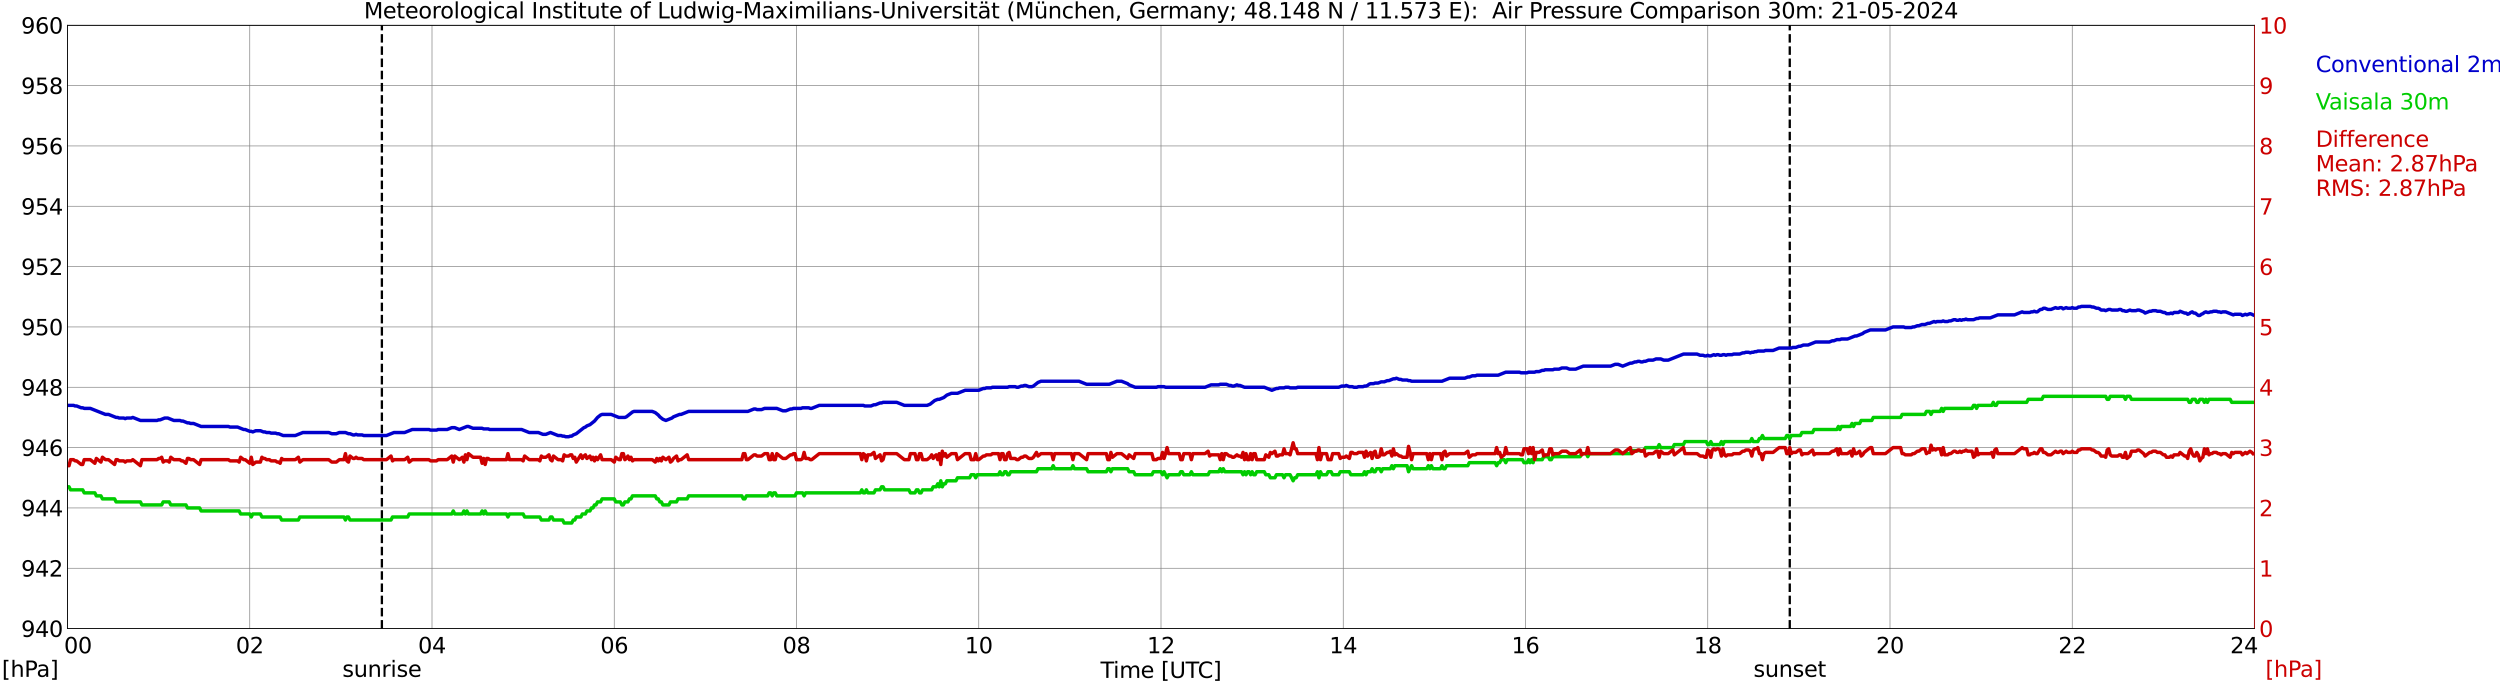 <?xml version="1.0" encoding="utf-8" standalone="no"?>
<!DOCTYPE svg PUBLIC "-//W3C//DTD SVG 1.1//EN"
  "http://www.w3.org/Graphics/SVG/1.1/DTD/svg11.dtd">
<svg xmlns:xlink="http://www.w3.org/1999/xlink" width="1085.4pt" height="296.64pt" viewBox="0 0 1085.4 296.64" xmlns="http://www.w3.org/2000/svg" version="1.1">
 <defs>
  <style type="text/css">*{stroke-linejoin: round; stroke-linecap: butt}</style>
 </defs>
 <g id="figure_1">
  <g id="patch_1">
   <path d="M 0 296.64 
L 1085.4 296.64 
L 1085.4 0 
L 0 0 
z
" style="fill: #ffffff"/>
  </g>
  <g id="axes_1">
   <g id="patch_2">
    <path d="M 29.306 272.909 
L 978.814 272.909 
L 978.814 10.976 
L 29.306 10.976 
z
" style="fill: #ffffff"/>
   </g>
   <g id="patch_3">
    <path d="M 978.814 272.909 
L 978.814 272.909 
L 978.814 10.976 
L 978.814 10.976 
z
" clip-path="url(#pb2fb3d2e3d)" style="fill: #d3d3d3; opacity: 0.25; stroke: #d3d3d3; stroke-linejoin: miter"/>
   </g>
   <g id="matplotlib.axis_1">
    <g id="xtick_1">
     <g id="line2d_1">
      <path d="M 29.306 272.909 
L 29.306 10.976 
" clip-path="url(#pb2fb3d2e3d)" style="fill: none; stroke: #808080; stroke-width: 0.3; stroke-linecap: square"/>
     </g>
     <g id="line2d_2"/>
     <g id="text_1">
      <!--    00 -->
      <g transform="translate(18.733 283.627) scale(0.095 -0.095)">
       <defs>
        <path id="DejaVuSans-20" transform="scale(0.016)"/>
        <path id="DejaVuSans-30" d="M 2034 4250 
Q 1547 4250 1301 3770 
Q 1056 3291 1056 2328 
Q 1056 1369 1301 889 
Q 1547 409 2034 409 
Q 2525 409 2770 889 
Q 3016 1369 3016 2328 
Q 3016 3291 2770 3770 
Q 2525 4250 2034 4250 
z
M 2034 4750 
Q 2819 4750 3233 4129 
Q 3647 3509 3647 2328 
Q 3647 1150 3233 529 
Q 2819 -91 2034 -91 
Q 1250 -91 836 529 
Q 422 1150 422 2328 
Q 422 3509 836 4129 
Q 1250 4750 2034 4750 
z
" transform="scale(0.016)"/>
       </defs>
       <use xlink:href="#DejaVuSans-20"/>
       <use xlink:href="#DejaVuSans-20" transform="translate(31.787 0)"/>
       <use xlink:href="#DejaVuSans-20" transform="translate(63.574 0)"/>
       <use xlink:href="#DejaVuSans-30" transform="translate(95.361 0)"/>
       <use xlink:href="#DejaVuSans-30" transform="translate(158.984 0)"/>
      </g>
     </g>
    </g>
    <g id="xtick_2">
     <g id="line2d_3">
      <path d="M 108.431 272.909 
L 108.431 10.976 
" clip-path="url(#pb2fb3d2e3d)" style="fill: none; stroke: #808080; stroke-width: 0.3; stroke-linecap: square"/>
     </g>
     <g id="line2d_4"/>
     <g id="text_2">
      <!-- 02 -->
      <g transform="translate(102.387 283.627) scale(0.095 -0.095)">
       <defs>
        <path id="DejaVuSans-32" d="M 1228 531 
L 3431 531 
L 3431 0 
L 469 0 
L 469 531 
Q 828 903 1448 1529 
Q 2069 2156 2228 2338 
Q 2531 2678 2651 2914 
Q 2772 3150 2772 3378 
Q 2772 3750 2511 3984 
Q 2250 4219 1831 4219 
Q 1534 4219 1204 4116 
Q 875 4013 500 3803 
L 500 4441 
Q 881 4594 1212 4672 
Q 1544 4750 1819 4750 
Q 2544 4750 2975 4387 
Q 3406 4025 3406 3419 
Q 3406 3131 3298 2873 
Q 3191 2616 2906 2266 
Q 2828 2175 2409 1742 
Q 1991 1309 1228 531 
z
" transform="scale(0.016)"/>
       </defs>
       <use xlink:href="#DejaVuSans-30"/>
       <use xlink:href="#DejaVuSans-32" transform="translate(63.623 0)"/>
      </g>
     </g>
    </g>
    <g id="xtick_3">
     <g id="line2d_5">
      <path d="M 187.557 272.909 
L 187.557 10.976 
" clip-path="url(#pb2fb3d2e3d)" style="fill: none; stroke: #808080; stroke-width: 0.3; stroke-linecap: square"/>
     </g>
     <g id="line2d_6"/>
     <g id="text_3">
      <!-- 04 -->
      <g transform="translate(181.513 283.627) scale(0.095 -0.095)">
       <defs>
        <path id="DejaVuSans-34" d="M 2419 4116 
L 825 1625 
L 2419 1625 
L 2419 4116 
z
M 2253 4666 
L 3047 4666 
L 3047 1625 
L 3713 1625 
L 3713 1100 
L 3047 1100 
L 3047 0 
L 2419 0 
L 2419 1100 
L 313 1100 
L 313 1709 
L 2253 4666 
z
" transform="scale(0.016)"/>
       </defs>
       <use xlink:href="#DejaVuSans-30"/>
       <use xlink:href="#DejaVuSans-34" transform="translate(63.623 0)"/>
      </g>
     </g>
    </g>
    <g id="xtick_4">
     <g id="line2d_7">
      <path d="M 266.683 272.909 
L 266.683 10.976 
" clip-path="url(#pb2fb3d2e3d)" style="fill: none; stroke: #808080; stroke-width: 0.3; stroke-linecap: square"/>
     </g>
     <g id="line2d_8"/>
     <g id="text_4">
      <!-- 06 -->
      <g transform="translate(260.638 283.627) scale(0.095 -0.095)">
       <defs>
        <path id="DejaVuSans-36" d="M 2113 2584 
Q 1688 2584 1439 2293 
Q 1191 2003 1191 1497 
Q 1191 994 1439 701 
Q 1688 409 2113 409 
Q 2538 409 2786 701 
Q 3034 994 3034 1497 
Q 3034 2003 2786 2293 
Q 2538 2584 2113 2584 
z
M 3366 4563 
L 3366 3988 
Q 3128 4100 2886 4159 
Q 2644 4219 2406 4219 
Q 1781 4219 1451 3797 
Q 1122 3375 1075 2522 
Q 1259 2794 1537 2939 
Q 1816 3084 2150 3084 
Q 2853 3084 3261 2657 
Q 3669 2231 3669 1497 
Q 3669 778 3244 343 
Q 2819 -91 2113 -91 
Q 1303 -91 875 529 
Q 447 1150 447 2328 
Q 447 3434 972 4092 
Q 1497 4750 2381 4750 
Q 2619 4750 2861 4703 
Q 3103 4656 3366 4563 
z
" transform="scale(0.016)"/>
       </defs>
       <use xlink:href="#DejaVuSans-30"/>
       <use xlink:href="#DejaVuSans-36" transform="translate(63.623 0)"/>
      </g>
     </g>
    </g>
    <g id="xtick_5">
     <g id="line2d_9">
      <path d="M 345.808 272.909 
L 345.808 10.976 
" clip-path="url(#pb2fb3d2e3d)" style="fill: none; stroke: #808080; stroke-width: 0.3; stroke-linecap: square"/>
     </g>
     <g id="line2d_10"/>
     <g id="text_5">
      <!-- 08 -->
      <g transform="translate(339.764 283.627) scale(0.095 -0.095)">
       <defs>
        <path id="DejaVuSans-38" d="M 2034 2216 
Q 1584 2216 1326 1975 
Q 1069 1734 1069 1313 
Q 1069 891 1326 650 
Q 1584 409 2034 409 
Q 2484 409 2743 651 
Q 3003 894 3003 1313 
Q 3003 1734 2745 1975 
Q 2488 2216 2034 2216 
z
M 1403 2484 
Q 997 2584 770 2862 
Q 544 3141 544 3541 
Q 544 4100 942 4425 
Q 1341 4750 2034 4750 
Q 2731 4750 3128 4425 
Q 3525 4100 3525 3541 
Q 3525 3141 3298 2862 
Q 3072 2584 2669 2484 
Q 3125 2378 3379 2068 
Q 3634 1759 3634 1313 
Q 3634 634 3220 271 
Q 2806 -91 2034 -91 
Q 1263 -91 848 271 
Q 434 634 434 1313 
Q 434 1759 690 2068 
Q 947 2378 1403 2484 
z
M 1172 3481 
Q 1172 3119 1398 2916 
Q 1625 2713 2034 2713 
Q 2441 2713 2670 2916 
Q 2900 3119 2900 3481 
Q 2900 3844 2670 4047 
Q 2441 4250 2034 4250 
Q 1625 4250 1398 4047 
Q 1172 3844 1172 3481 
z
" transform="scale(0.016)"/>
       </defs>
       <use xlink:href="#DejaVuSans-30"/>
       <use xlink:href="#DejaVuSans-38" transform="translate(63.623 0)"/>
      </g>
     </g>
    </g>
    <g id="xtick_6">
     <g id="line2d_11">
      <path d="M 424.934 272.909 
L 424.934 10.976 
" clip-path="url(#pb2fb3d2e3d)" style="fill: none; stroke: #808080; stroke-width: 0.3; stroke-linecap: square"/>
     </g>
     <g id="line2d_12"/>
     <g id="text_6">
      <!-- 10 -->
      <g transform="translate(418.89 283.627) scale(0.095 -0.095)">
       <defs>
        <path id="DejaVuSans-31" d="M 794 531 
L 1825 531 
L 1825 4091 
L 703 3866 
L 703 4441 
L 1819 4666 
L 2450 4666 
L 2450 531 
L 3481 531 
L 3481 0 
L 794 0 
L 794 531 
z
" transform="scale(0.016)"/>
       </defs>
       <use xlink:href="#DejaVuSans-31"/>
       <use xlink:href="#DejaVuSans-30" transform="translate(63.623 0)"/>
      </g>
     </g>
    </g>
    <g id="xtick_7">
     <g id="line2d_13">
      <path d="M 504.06 272.909 
L 504.06 10.976 
" clip-path="url(#pb2fb3d2e3d)" style="fill: none; stroke: #808080; stroke-width: 0.3; stroke-linecap: square"/>
     </g>
     <g id="line2d_14"/>
     <g id="text_7">
      <!-- 12 -->
      <g transform="translate(498.015 283.627) scale(0.095 -0.095)">
       <use xlink:href="#DejaVuSans-31"/>
       <use xlink:href="#DejaVuSans-32" transform="translate(63.623 0)"/>
      </g>
     </g>
    </g>
    <g id="xtick_8">
     <g id="line2d_15">
      <path d="M 583.185 272.909 
L 583.185 10.976 
" clip-path="url(#pb2fb3d2e3d)" style="fill: none; stroke: #808080; stroke-width: 0.3; stroke-linecap: square"/>
     </g>
     <g id="line2d_16"/>
     <g id="text_8">
      <!-- 14 -->
      <g transform="translate(577.141 283.627) scale(0.095 -0.095)">
       <use xlink:href="#DejaVuSans-31"/>
       <use xlink:href="#DejaVuSans-34" transform="translate(63.623 0)"/>
      </g>
     </g>
    </g>
    <g id="xtick_9">
     <g id="line2d_17">
      <path d="M 662.311 272.909 
L 662.311 10.976 
" clip-path="url(#pb2fb3d2e3d)" style="fill: none; stroke: #808080; stroke-width: 0.3; stroke-linecap: square"/>
     </g>
     <g id="line2d_18"/>
     <g id="text_9">
      <!-- 16 -->
      <g transform="translate(656.267 283.627) scale(0.095 -0.095)">
       <use xlink:href="#DejaVuSans-31"/>
       <use xlink:href="#DejaVuSans-36" transform="translate(63.623 0)"/>
      </g>
     </g>
    </g>
    <g id="xtick_10">
     <g id="line2d_19">
      <path d="M 741.437 272.909 
L 741.437 10.976 
" clip-path="url(#pb2fb3d2e3d)" style="fill: none; stroke: #808080; stroke-width: 0.3; stroke-linecap: square"/>
     </g>
     <g id="line2d_20"/>
     <g id="text_10">
      <!-- 18 -->
      <g transform="translate(735.392 283.627) scale(0.095 -0.095)">
       <use xlink:href="#DejaVuSans-31"/>
       <use xlink:href="#DejaVuSans-38" transform="translate(63.623 0)"/>
      </g>
     </g>
    </g>
    <g id="xtick_11">
     <g id="line2d_21">
      <path d="M 820.562 272.909 
L 820.562 10.976 
" clip-path="url(#pb2fb3d2e3d)" style="fill: none; stroke: #808080; stroke-width: 0.3; stroke-linecap: square"/>
     </g>
     <g id="line2d_22"/>
     <g id="text_11">
      <!-- 20 -->
      <g transform="translate(814.518 283.627) scale(0.095 -0.095)">
       <use xlink:href="#DejaVuSans-32"/>
       <use xlink:href="#DejaVuSans-30" transform="translate(63.623 0)"/>
      </g>
     </g>
    </g>
    <g id="xtick_12">
     <g id="line2d_23">
      <path d="M 899.688 272.909 
L 899.688 10.976 
" clip-path="url(#pb2fb3d2e3d)" style="fill: none; stroke: #808080; stroke-width: 0.3; stroke-linecap: square"/>
     </g>
     <g id="line2d_24"/>
     <g id="text_12">
      <!-- 22 -->
      <g transform="translate(893.644 283.627) scale(0.095 -0.095)">
       <use xlink:href="#DejaVuSans-32"/>
       <use xlink:href="#DejaVuSans-32" transform="translate(63.623 0)"/>
      </g>
     </g>
    </g>
    <g id="xtick_13">
     <g id="line2d_25">
      <path d="M 978.814 272.909 
L 978.814 10.976 
" clip-path="url(#pb2fb3d2e3d)" style="fill: none; stroke: #808080; stroke-width: 0.3; stroke-linecap: square"/>
     </g>
     <g id="line2d_26"/>
     <g id="text_13">
      <!-- 24    -->
      <g transform="translate(968.241 283.627) scale(0.095 -0.095)">
       <use xlink:href="#DejaVuSans-32"/>
       <use xlink:href="#DejaVuSans-34" transform="translate(63.623 0)"/>
       <use xlink:href="#DejaVuSans-20" transform="translate(127.246 0)"/>
       <use xlink:href="#DejaVuSans-20" transform="translate(159.033 0)"/>
       <use xlink:href="#DejaVuSans-20" transform="translate(190.82 0)"/>
      </g>
     </g>
    </g>
    <g id="text_14">
     <!-- Time [UTC] -->
     <g transform="translate(477.806 294.322) scale(0.095 -0.095)">
      <defs>
       <path id="DejaVuSans-54" d="M -19 4666 
L 3928 4666 
L 3928 4134 
L 2272 4134 
L 2272 0 
L 1638 0 
L 1638 4134 
L -19 4134 
L -19 4666 
z
" transform="scale(0.016)"/>
       <path id="DejaVuSans-69" d="M 603 3500 
L 1178 3500 
L 1178 0 
L 603 0 
L 603 3500 
z
M 603 4863 
L 1178 4863 
L 1178 4134 
L 603 4134 
L 603 4863 
z
" transform="scale(0.016)"/>
       <path id="DejaVuSans-6d" d="M 3328 2828 
Q 3544 3216 3844 3400 
Q 4144 3584 4550 3584 
Q 5097 3584 5394 3201 
Q 5691 2819 5691 2113 
L 5691 0 
L 5113 0 
L 5113 2094 
Q 5113 2597 4934 2840 
Q 4756 3084 4391 3084 
Q 3944 3084 3684 2787 
Q 3425 2491 3425 1978 
L 3425 0 
L 2847 0 
L 2847 2094 
Q 2847 2600 2669 2842 
Q 2491 3084 2119 3084 
Q 1678 3084 1418 2786 
Q 1159 2488 1159 1978 
L 1159 0 
L 581 0 
L 581 3500 
L 1159 3500 
L 1159 2956 
Q 1356 3278 1631 3431 
Q 1906 3584 2284 3584 
Q 2666 3584 2933 3390 
Q 3200 3197 3328 2828 
z
" transform="scale(0.016)"/>
       <path id="DejaVuSans-65" d="M 3597 1894 
L 3597 1613 
L 953 1613 
Q 991 1019 1311 708 
Q 1631 397 2203 397 
Q 2534 397 2845 478 
Q 3156 559 3463 722 
L 3463 178 
Q 3153 47 2828 -22 
Q 2503 -91 2169 -91 
Q 1331 -91 842 396 
Q 353 884 353 1716 
Q 353 2575 817 3079 
Q 1281 3584 2069 3584 
Q 2775 3584 3186 3129 
Q 3597 2675 3597 1894 
z
M 3022 2063 
Q 3016 2534 2758 2815 
Q 2500 3097 2075 3097 
Q 1594 3097 1305 2825 
Q 1016 2553 972 2059 
L 3022 2063 
z
" transform="scale(0.016)"/>
       <path id="DejaVuSans-5b" d="M 550 4863 
L 1875 4863 
L 1875 4416 
L 1125 4416 
L 1125 -397 
L 1875 -397 
L 1875 -844 
L 550 -844 
L 550 4863 
z
" transform="scale(0.016)"/>
       <path id="DejaVuSans-55" d="M 556 4666 
L 1191 4666 
L 1191 1831 
Q 1191 1081 1462 751 
Q 1734 422 2344 422 
Q 2950 422 3222 751 
Q 3494 1081 3494 1831 
L 3494 4666 
L 4128 4666 
L 4128 1753 
Q 4128 841 3676 375 
Q 3225 -91 2344 -91 
Q 1459 -91 1007 375 
Q 556 841 556 1753 
L 556 4666 
z
" transform="scale(0.016)"/>
       <path id="DejaVuSans-43" d="M 4122 4306 
L 4122 3641 
Q 3803 3938 3442 4084 
Q 3081 4231 2675 4231 
Q 1875 4231 1450 3742 
Q 1025 3253 1025 2328 
Q 1025 1406 1450 917 
Q 1875 428 2675 428 
Q 3081 428 3442 575 
Q 3803 722 4122 1019 
L 4122 359 
Q 3791 134 3420 21 
Q 3050 -91 2638 -91 
Q 1578 -91 968 557 
Q 359 1206 359 2328 
Q 359 3453 968 4101 
Q 1578 4750 2638 4750 
Q 3056 4750 3426 4639 
Q 3797 4528 4122 4306 
z
" transform="scale(0.016)"/>
       <path id="DejaVuSans-5d" d="M 1947 4863 
L 1947 -844 
L 622 -844 
L 622 -397 
L 1369 -397 
L 1369 4416 
L 622 4416 
L 622 4863 
L 1947 4863 
z
" transform="scale(0.016)"/>
      </defs>
      <use xlink:href="#DejaVuSans-54"/>
      <use xlink:href="#DejaVuSans-69" transform="translate(57.959 0)"/>
      <use xlink:href="#DejaVuSans-6d" transform="translate(85.742 0)"/>
      <use xlink:href="#DejaVuSans-65" transform="translate(183.154 0)"/>
      <use xlink:href="#DejaVuSans-20" transform="translate(244.678 0)"/>
      <use xlink:href="#DejaVuSans-5b" transform="translate(276.465 0)"/>
      <use xlink:href="#DejaVuSans-55" transform="translate(315.479 0)"/>
      <use xlink:href="#DejaVuSans-54" transform="translate(388.672 0)"/>
      <use xlink:href="#DejaVuSans-43" transform="translate(443.881 0)"/>
      <use xlink:href="#DejaVuSans-5d" transform="translate(513.705 0)"/>
     </g>
    </g>
   </g>
   <g id="matplotlib.axis_2">
    <g id="ytick_1">
     <g id="line2d_27">
      <path d="M 29.306 272.909 
L 978.814 272.909 
" clip-path="url(#pb2fb3d2e3d)" style="fill: none; stroke: #808080; stroke-width: 0.3; stroke-linecap: square"/>
     </g>
     <g id="line2d_28"/>
     <g id="text_15">
      <!-- 940 -->
      <g transform="translate(9.173 276.518) scale(0.095 -0.095)">
       <defs>
        <path id="DejaVuSans-39" d="M 703 97 
L 703 672 
Q 941 559 1184 500 
Q 1428 441 1663 441 
Q 2288 441 2617 861 
Q 2947 1281 2994 2138 
Q 2813 1869 2534 1725 
Q 2256 1581 1919 1581 
Q 1219 1581 811 2004 
Q 403 2428 403 3163 
Q 403 3881 828 4315 
Q 1253 4750 1959 4750 
Q 2769 4750 3195 4129 
Q 3622 3509 3622 2328 
Q 3622 1225 3098 567 
Q 2575 -91 1691 -91 
Q 1453 -91 1209 -44 
Q 966 3 703 97 
z
M 1959 2075 
Q 2384 2075 2632 2365 
Q 2881 2656 2881 3163 
Q 2881 3666 2632 3958 
Q 2384 4250 1959 4250 
Q 1534 4250 1286 3958 
Q 1038 3666 1038 3163 
Q 1038 2656 1286 2365 
Q 1534 2075 1959 2075 
z
" transform="scale(0.016)"/>
       </defs>
       <use xlink:href="#DejaVuSans-39"/>
       <use xlink:href="#DejaVuSans-34" transform="translate(63.623 0)"/>
       <use xlink:href="#DejaVuSans-30" transform="translate(127.246 0)"/>
      </g>
     </g>
    </g>
    <g id="ytick_2">
     <g id="line2d_29">
      <path d="M 29.306 246.715 
L 978.814 246.715 
" clip-path="url(#pb2fb3d2e3d)" style="fill: none; stroke: #808080; stroke-width: 0.3; stroke-linecap: square"/>
     </g>
     <g id="line2d_30"/>
     <g id="text_16">
      <!-- 942 -->
      <g transform="translate(9.173 250.325) scale(0.095 -0.095)">
       <use xlink:href="#DejaVuSans-39"/>
       <use xlink:href="#DejaVuSans-34" transform="translate(63.623 0)"/>
       <use xlink:href="#DejaVuSans-32" transform="translate(127.246 0)"/>
      </g>
     </g>
    </g>
    <g id="ytick_3">
     <g id="line2d_31">
      <path d="M 29.306 220.522 
L 978.814 220.522 
" clip-path="url(#pb2fb3d2e3d)" style="fill: none; stroke: #808080; stroke-width: 0.3; stroke-linecap: square"/>
     </g>
     <g id="line2d_32"/>
     <g id="text_17">
      <!-- 944 -->
      <g transform="translate(9.173 224.131) scale(0.095 -0.095)">
       <use xlink:href="#DejaVuSans-39"/>
       <use xlink:href="#DejaVuSans-34" transform="translate(63.623 0)"/>
       <use xlink:href="#DejaVuSans-34" transform="translate(127.246 0)"/>
      </g>
     </g>
    </g>
    <g id="ytick_4">
     <g id="line2d_33">
      <path d="M 29.306 194.329 
L 978.814 194.329 
" clip-path="url(#pb2fb3d2e3d)" style="fill: none; stroke: #808080; stroke-width: 0.3; stroke-linecap: square"/>
     </g>
     <g id="line2d_34"/>
     <g id="text_18">
      <!-- 946 -->
      <g transform="translate(9.173 197.938) scale(0.095 -0.095)">
       <use xlink:href="#DejaVuSans-39"/>
       <use xlink:href="#DejaVuSans-34" transform="translate(63.623 0)"/>
       <use xlink:href="#DejaVuSans-36" transform="translate(127.246 0)"/>
      </g>
     </g>
    </g>
    <g id="ytick_5">
     <g id="line2d_35">
      <path d="M 29.306 168.136 
L 978.814 168.136 
" clip-path="url(#pb2fb3d2e3d)" style="fill: none; stroke: #808080; stroke-width: 0.3; stroke-linecap: square"/>
     </g>
     <g id="line2d_36"/>
     <g id="text_19">
      <!-- 948 -->
      <g transform="translate(9.173 171.745) scale(0.095 -0.095)">
       <use xlink:href="#DejaVuSans-39"/>
       <use xlink:href="#DejaVuSans-34" transform="translate(63.623 0)"/>
       <use xlink:href="#DejaVuSans-38" transform="translate(127.246 0)"/>
      </g>
     </g>
    </g>
    <g id="ytick_6">
     <g id="line2d_37">
      <path d="M 29.306 141.942 
L 978.814 141.942 
" clip-path="url(#pb2fb3d2e3d)" style="fill: none; stroke: #808080; stroke-width: 0.3; stroke-linecap: square"/>
     </g>
     <g id="line2d_38"/>
     <g id="text_20">
      <!-- 950 -->
      <g transform="translate(9.173 145.551) scale(0.095 -0.095)">
       <defs>
        <path id="DejaVuSans-35" d="M 691 4666 
L 3169 4666 
L 3169 4134 
L 1269 4134 
L 1269 2991 
Q 1406 3038 1543 3061 
Q 1681 3084 1819 3084 
Q 2600 3084 3056 2656 
Q 3513 2228 3513 1497 
Q 3513 744 3044 326 
Q 2575 -91 1722 -91 
Q 1428 -91 1123 -41 
Q 819 9 494 109 
L 494 744 
Q 775 591 1075 516 
Q 1375 441 1709 441 
Q 2250 441 2565 725 
Q 2881 1009 2881 1497 
Q 2881 1984 2565 2268 
Q 2250 2553 1709 2553 
Q 1456 2553 1204 2497 
Q 953 2441 691 2322 
L 691 4666 
z
" transform="scale(0.016)"/>
       </defs>
       <use xlink:href="#DejaVuSans-39"/>
       <use xlink:href="#DejaVuSans-35" transform="translate(63.623 0)"/>
       <use xlink:href="#DejaVuSans-30" transform="translate(127.246 0)"/>
      </g>
     </g>
    </g>
    <g id="ytick_7">
     <g id="line2d_39">
      <path d="M 29.306 115.749 
L 978.814 115.749 
" clip-path="url(#pb2fb3d2e3d)" style="fill: none; stroke: #808080; stroke-width: 0.3; stroke-linecap: square"/>
     </g>
     <g id="line2d_40"/>
     <g id="text_21">
      <!-- 952 -->
      <g transform="translate(9.173 119.358) scale(0.095 -0.095)">
       <use xlink:href="#DejaVuSans-39"/>
       <use xlink:href="#DejaVuSans-35" transform="translate(63.623 0)"/>
       <use xlink:href="#DejaVuSans-32" transform="translate(127.246 0)"/>
      </g>
     </g>
    </g>
    <g id="ytick_8">
     <g id="line2d_41">
      <path d="M 29.306 89.556 
L 978.814 89.556 
" clip-path="url(#pb2fb3d2e3d)" style="fill: none; stroke: #808080; stroke-width: 0.3; stroke-linecap: square"/>
     </g>
     <g id="line2d_42"/>
     <g id="text_22">
      <!-- 954 -->
      <g transform="translate(9.173 93.165) scale(0.095 -0.095)">
       <use xlink:href="#DejaVuSans-39"/>
       <use xlink:href="#DejaVuSans-35" transform="translate(63.623 0)"/>
       <use xlink:href="#DejaVuSans-34" transform="translate(127.246 0)"/>
      </g>
     </g>
    </g>
    <g id="ytick_9">
     <g id="line2d_43">
      <path d="M 29.306 63.362 
L 978.814 63.362 
" clip-path="url(#pb2fb3d2e3d)" style="fill: none; stroke: #808080; stroke-width: 0.3; stroke-linecap: square"/>
     </g>
     <g id="line2d_44"/>
     <g id="text_23">
      <!-- 956 -->
      <g transform="translate(9.173 66.972) scale(0.095 -0.095)">
       <use xlink:href="#DejaVuSans-39"/>
       <use xlink:href="#DejaVuSans-35" transform="translate(63.623 0)"/>
       <use xlink:href="#DejaVuSans-36" transform="translate(127.246 0)"/>
      </g>
     </g>
    </g>
    <g id="ytick_10">
     <g id="line2d_45">
      <path d="M 29.306 37.169 
L 978.814 37.169 
" clip-path="url(#pb2fb3d2e3d)" style="fill: none; stroke: #808080; stroke-width: 0.3; stroke-linecap: square"/>
     </g>
     <g id="line2d_46"/>
     <g id="text_24">
      <!-- 958 -->
      <g transform="translate(9.173 40.778) scale(0.095 -0.095)">
       <use xlink:href="#DejaVuSans-39"/>
       <use xlink:href="#DejaVuSans-35" transform="translate(63.623 0)"/>
       <use xlink:href="#DejaVuSans-38" transform="translate(127.246 0)"/>
      </g>
     </g>
    </g>
    <g id="ytick_11">
     <g id="line2d_47">
      <path d="M 29.306 10.976 
L 978.814 10.976 
" clip-path="url(#pb2fb3d2e3d)" style="fill: none; stroke: #808080; stroke-width: 0.3; stroke-linecap: square"/>
     </g>
     <g id="line2d_48"/>
     <g id="text_25">
      <!-- 960 -->
      <g transform="translate(9.173 14.585) scale(0.095 -0.095)">
       <use xlink:href="#DejaVuSans-39"/>
       <use xlink:href="#DejaVuSans-36" transform="translate(63.623 0)"/>
       <use xlink:href="#DejaVuSans-30" transform="translate(127.246 0)"/>
      </g>
     </g>
    </g>
   </g>
   <g id="line2d_49">
    <path d="M 165.798 272.909 
L 165.798 10.976 
" clip-path="url(#pb2fb3d2e3d)" style="fill: none; stroke-dasharray: 3.7,1.6; stroke-dashoffset: 0; stroke: #000000"/>
   </g>
   <g id="line2d_50">
    <path d="M 777.043 272.909 
L 777.043 10.976 
" clip-path="url(#pb2fb3d2e3d)" style="fill: none; stroke-dasharray: 3.7,1.6; stroke-dashoffset: 0; stroke: #000000"/>
   </g>
   <g id="line2d_51">
    <path d="M 29.306 175.994 
L 31.943 175.994 
L 32.603 176.255 
L 33.262 176.255 
L 35.24 177.041 
L 35.9 177.041 
L 36.559 177.303 
L 39.197 177.303 
L 45.79 179.923 
L 47.109 179.923 
L 50.406 181.232 
L 51.065 181.232 
L 51.725 181.494 
L 53.703 181.494 
L 54.362 181.756 
L 55.022 181.494 
L 57 181.494 
L 57.659 181.232 
L 60.956 182.542 
L 68.209 182.542 
L 68.869 182.28 
L 69.528 182.28 
L 71.506 181.494 
L 72.825 181.494 
L 75.462 182.542 
L 78.1 182.542 
L 78.759 182.804 
L 79.419 182.804 
L 81.397 183.59 
L 82.056 183.59 
L 82.716 183.852 
L 84.034 183.852 
L 87.331 185.161 
L 99.2 185.161 
L 99.86 185.423 
L 103.156 185.423 
L 105.794 186.471 
L 106.453 186.471 
L 108.431 187.257 
L 109.091 187.257 
L 109.75 187.519 
L 111.069 186.995 
L 113.047 186.995 
L 114.366 187.519 
L 115.025 187.519 
L 115.685 187.781 
L 117.003 187.781 
L 117.663 188.042 
L 119.641 188.042 
L 120.3 188.304 
L 120.96 188.304 
L 122.938 189.09 
L 128.213 189.09 
L 131.51 187.781 
L 142.719 187.781 
L 144.038 188.304 
L 146.016 188.304 
L 147.335 187.781 
L 149.972 187.781 
L 151.291 188.304 
L 151.951 188.304 
L 153.269 188.828 
L 153.929 188.828 
L 154.588 188.566 
L 155.247 188.828 
L 157.226 188.828 
L 157.885 189.09 
L 167.776 189.09 
L 171.073 187.781 
L 175.688 187.781 
L 178.985 186.471 
L 186.238 186.471 
L 186.898 186.733 
L 189.535 186.733 
L 190.195 186.471 
L 194.151 186.471 
L 196.129 185.685 
L 197.448 185.685 
L 199.426 186.471 
L 202.723 185.161 
L 203.382 185.161 
L 205.36 185.947 
L 209.317 185.947 
L 209.976 186.209 
L 211.954 186.209 
L 212.614 186.471 
L 226.461 186.471 
L 229.757 187.781 
L 233.714 187.781 
L 235.692 188.566 
L 237.011 188.566 
L 238.989 187.781 
L 242.286 189.09 
L 243.604 189.09 
L 244.264 189.352 
L 244.923 189.352 
L 245.583 189.614 
L 246.901 189.614 
L 247.561 189.352 
L 248.22 189.352 
L 248.88 188.828 
L 250.198 188.304 
L 253.495 185.685 
L 254.155 185.423 
L 254.814 184.899 
L 256.133 184.375 
L 258.111 182.804 
L 259.43 181.232 
L 260.748 180.184 
L 261.408 179.923 
L 265.364 179.923 
L 268.661 181.232 
L 271.298 181.232 
L 271.958 180.97 
L 274.595 178.875 
L 275.255 178.613 
L 283.167 178.613 
L 284.486 179.137 
L 285.805 180.184 
L 286.464 180.97 
L 287.783 182.018 
L 289.102 182.542 
L 291.739 181.494 
L 292.399 180.97 
L 295.036 179.923 
L 295.696 179.923 
L 298.992 178.613 
L 324.708 178.613 
L 327.346 177.565 
L 328.005 177.565 
L 328.665 177.827 
L 330.643 177.827 
L 331.961 177.303 
L 337.236 177.303 
L 339.874 178.351 
L 341.193 178.351 
L 343.171 177.565 
L 343.83 177.565 
L 344.49 177.303 
L 347.787 177.303 
L 348.446 177.041 
L 351.083 177.041 
L 351.743 177.303 
L 352.402 177.303 
L 355.699 175.994 
L 374.821 175.994 
L 375.481 176.255 
L 378.118 176.255 
L 379.437 175.732 
L 380.096 175.732 
L 382.074 174.946 
L 382.734 174.946 
L 383.393 174.684 
L 389.328 174.684 
L 392.624 175.994 
L 402.515 175.994 
L 403.834 175.47 
L 405.812 173.898 
L 407.131 173.374 
L 407.79 173.374 
L 409.768 172.588 
L 411.087 171.541 
L 413.065 170.755 
L 415.703 170.755 
L 419 169.445 
L 424.934 169.445 
L 426.912 168.659 
L 427.572 168.659 
L 428.231 168.397 
L 430.209 168.397 
L 430.869 168.136 
L 437.462 168.136 
L 438.122 167.874 
L 440.759 167.874 
L 441.419 168.136 
L 442.078 168.136 
L 443.397 167.612 
L 444.056 167.612 
L 444.716 167.35 
L 445.375 167.35 
L 446.694 167.874 
L 448.012 167.874 
L 448.672 167.612 
L 450.65 166.04 
L 451.969 165.516 
L 468.453 165.516 
L 471.75 166.826 
L 481.641 166.826 
L 484.938 165.516 
L 486.916 165.516 
L 489.553 166.564 
L 490.213 167.088 
L 492.85 168.136 
L 502.082 168.136 
L 502.741 167.874 
L 505.379 167.874 
L 506.038 168.136 
L 523.182 168.136 
L 525.819 167.088 
L 529.116 167.088 
L 529.776 166.826 
L 532.413 166.826 
L 533.732 167.35 
L 534.391 167.35 
L 535.051 167.612 
L 535.71 167.612 
L 537.029 167.088 
L 537.688 167.35 
L 538.348 167.35 
L 540.326 168.136 
L 548.898 168.136 
L 552.195 169.445 
L 554.173 168.659 
L 554.832 168.659 
L 555.491 168.397 
L 557.47 168.397 
L 558.129 168.136 
L 559.448 168.136 
L 560.107 168.397 
L 562.745 168.397 
L 563.404 168.136 
L 581.207 168.136 
L 582.526 167.612 
L 583.845 167.612 
L 584.504 167.35 
L 585.823 167.874 
L 587.142 167.874 
L 587.801 168.136 
L 589.12 168.136 
L 589.779 167.874 
L 591.757 167.874 
L 592.417 167.612 
L 593.076 167.612 
L 593.736 167.35 
L 594.395 166.826 
L 595.054 166.564 
L 596.373 166.564 
L 597.032 166.302 
L 598.351 166.302 
L 599.67 165.778 
L 600.989 165.778 
L 602.307 165.254 
L 602.967 165.254 
L 604.945 164.468 
L 605.604 164.468 
L 606.264 164.207 
L 607.582 164.73 
L 608.242 164.73 
L 608.901 164.992 
L 610.879 164.992 
L 611.539 165.254 
L 612.198 165.254 
L 612.858 165.516 
L 626.045 165.516 
L 629.342 164.207 
L 635.936 164.207 
L 637.255 163.683 
L 637.914 163.683 
L 639.233 163.159 
L 640.552 163.159 
L 641.211 162.897 
L 650.442 162.897 
L 653.739 161.587 
L 659.674 161.587 
L 660.333 161.849 
L 662.97 161.849 
L 663.63 161.587 
L 666.267 161.587 
L 666.927 161.325 
L 668.246 161.325 
L 669.564 160.801 
L 670.224 160.801 
L 670.883 160.539 
L 674.18 160.539 
L 674.839 160.278 
L 676.817 160.278 
L 678.136 159.754 
L 680.114 159.754 
L 681.433 160.278 
L 684.071 160.278 
L 687.368 158.968 
L 699.236 158.968 
L 701.215 158.182 
L 702.533 158.182 
L 704.511 158.968 
L 707.808 157.658 
L 708.468 157.658 
L 709.786 157.134 
L 710.446 157.134 
L 711.105 156.872 
L 711.765 156.872 
L 712.424 157.134 
L 713.083 157.134 
L 713.743 156.872 
L 714.402 156.872 
L 715.721 156.349 
L 717.699 156.349 
L 719.018 155.825 
L 720.996 155.825 
L 722.315 156.349 
L 724.293 156.349 
L 730.887 153.729 
L 736.821 153.729 
L 738.14 154.253 
L 739.459 154.253 
L 740.118 154.515 
L 740.777 154.515 
L 741.437 154.253 
L 742.096 154.515 
L 742.756 154.515 
L 744.074 153.991 
L 744.734 154.253 
L 745.393 153.991 
L 746.052 153.991 
L 746.712 154.253 
L 747.371 154.253 
L 748.031 153.991 
L 748.69 153.991 
L 749.349 154.253 
L 750.009 153.991 
L 751.987 153.991 
L 752.646 153.729 
L 755.284 153.729 
L 756.602 153.205 
L 757.262 153.205 
L 757.921 152.943 
L 759.24 152.943 
L 759.899 153.205 
L 760.559 152.943 
L 761.218 152.943 
L 761.878 152.681 
L 762.537 152.681 
L 763.196 152.42 
L 765.834 152.42 
L 766.493 152.158 
L 769.79 152.158 
L 772.428 151.11 
L 777.703 151.11 
L 778.362 150.848 
L 779.681 150.848 
L 781 150.324 
L 781.659 150.324 
L 782.978 149.8 
L 784.956 149.8 
L 788.253 148.491 
L 794.187 148.491 
L 795.506 147.967 
L 796.165 147.967 
L 797.484 147.443 
L 798.803 147.443 
L 799.462 147.181 
L 802.1 147.181 
L 805.397 145.871 
L 806.056 145.871 
L 808.694 144.824 
L 809.353 144.3 
L 811.99 143.252 
L 818.584 143.252 
L 821.881 141.942 
L 826.497 141.942 
L 827.156 142.204 
L 829.794 142.204 
L 830.453 141.942 
L 831.112 141.942 
L 832.431 141.418 
L 833.091 141.418 
L 834.409 140.895 
L 835.728 140.895 
L 837.047 140.371 
L 837.706 140.371 
L 839.684 139.585 
L 840.344 139.847 
L 841.003 139.585 
L 842.981 139.585 
L 843.641 139.323 
L 844.3 139.585 
L 845.619 139.585 
L 846.278 139.323 
L 846.938 139.323 
L 848.256 138.799 
L 848.916 138.799 
L 849.575 139.061 
L 850.235 139.061 
L 850.894 138.799 
L 851.553 139.061 
L 852.213 138.799 
L 852.872 138.799 
L 853.531 138.537 
L 854.191 138.799 
L 856.828 138.799 
L 858.147 138.275 
L 858.806 138.275 
L 859.466 138.013 
L 864.082 138.013 
L 867.378 136.704 
L 874.632 136.704 
L 877.929 135.394 
L 878.588 135.656 
L 881.225 135.656 
L 881.885 135.394 
L 882.544 135.394 
L 883.204 135.132 
L 883.863 135.394 
L 884.522 135.394 
L 885.841 134.346 
L 886.5 134.346 
L 887.16 133.822 
L 887.819 133.822 
L 889.138 134.346 
L 890.457 134.346 
L 892.435 133.56 
L 893.094 133.822 
L 893.754 133.822 
L 894.413 133.56 
L 895.072 133.56 
L 895.732 134.084 
L 897.051 133.56 
L 897.71 133.822 
L 899.029 133.822 
L 899.688 133.56 
L 900.347 133.822 
L 901.666 133.822 
L 902.326 133.298 
L 902.985 133.298 
L 903.644 133.037 
L 907.601 133.037 
L 908.26 133.298 
L 908.919 133.298 
L 910.238 133.822 
L 910.898 133.822 
L 911.557 134.084 
L 912.216 134.608 
L 913.535 134.608 
L 914.194 134.87 
L 915.513 134.346 
L 916.173 134.346 
L 916.832 134.608 
L 919.469 134.608 
L 920.129 134.346 
L 920.788 134.346 
L 921.448 134.87 
L 922.107 134.87 
L 922.766 135.132 
L 923.426 135.132 
L 924.745 134.608 
L 925.404 134.87 
L 927.382 134.87 
L 928.041 134.608 
L 928.701 134.608 
L 930.679 135.394 
L 931.338 135.918 
L 933.316 135.132 
L 933.976 135.132 
L 934.635 134.87 
L 935.954 134.87 
L 936.613 135.132 
L 937.932 135.132 
L 939.251 135.656 
L 939.91 135.656 
L 940.57 136.18 
L 941.888 136.18 
L 942.548 135.918 
L 943.207 136.18 
L 943.867 135.656 
L 945.845 135.656 
L 946.504 135.132 
L 948.482 135.918 
L 949.142 135.918 
L 949.801 136.442 
L 950.46 136.18 
L 951.12 135.656 
L 951.779 135.394 
L 952.438 135.918 
L 953.098 135.918 
L 954.417 136.966 
L 955.076 136.966 
L 955.735 136.442 
L 956.395 136.18 
L 957.054 135.656 
L 957.714 135.394 
L 958.373 135.656 
L 959.032 135.656 
L 959.692 135.394 
L 960.351 135.394 
L 961.01 135.132 
L 962.329 135.132 
L 962.989 135.394 
L 963.648 135.394 
L 964.307 135.656 
L 964.967 135.394 
L 966.285 135.394 
L 969.582 136.704 
L 970.242 136.442 
L 972.879 136.442 
L 973.539 136.966 
L 974.857 136.442 
L 975.517 136.704 
L 976.836 136.18 
L 977.495 136.376 
L 978.154 136.704 
L 978.154 136.704 
" clip-path="url(#pb2fb3d2e3d)" style="fill: none; stroke: #0000cc; stroke-width: 1.5; stroke-linecap: square"/>
   </g>
   <g id="line2d_52">
    <path d="M 29.306 211.355 
L 29.965 211.355 
L 30.625 212.664 
L 35.9 212.664 
L 36.559 213.974 
L 41.175 213.974 
L 41.834 215.284 
L 43.812 215.284 
L 44.472 216.593 
L 49.747 216.593 
L 50.406 217.903 
L 60.956 217.903 
L 61.615 219.213 
L 70.187 219.213 
L 70.847 217.903 
L 73.484 217.903 
L 74.144 219.213 
L 80.737 219.213 
L 81.397 220.522 
L 86.672 220.522 
L 87.331 221.832 
L 103.816 221.832 
L 104.475 223.142 
L 108.431 223.142 
L 109.091 224.451 
L 109.75 223.142 
L 113.047 223.142 
L 113.707 224.451 
L 121.619 224.451 
L 122.278 225.761 
L 129.532 225.761 
L 130.191 224.451 
L 149.313 224.451 
L 149.972 225.761 
L 150.632 224.451 
L 151.291 224.451 
L 151.951 225.761 
L 169.754 225.761 
L 170.413 224.451 
L 177.007 224.451 
L 177.666 223.142 
L 196.129 223.142 
L 196.788 221.832 
L 197.448 223.142 
L 200.745 223.142 
L 201.404 221.832 
L 202.063 223.142 
L 202.723 221.832 
L 203.382 223.142 
L 208.657 223.142 
L 209.317 221.832 
L 209.976 223.142 
L 210.635 221.832 
L 211.295 223.142 
L 219.867 223.142 
L 220.526 224.451 
L 221.186 223.142 
L 227.12 223.142 
L 227.779 224.451 
L 234.373 224.451 
L 235.033 225.761 
L 238.329 225.761 
L 238.989 224.451 
L 239.648 224.451 
L 240.308 225.761 
L 244.264 225.761 
L 244.923 227.071 
L 248.22 227.071 
L 248.88 225.761 
L 249.539 225.761 
L 250.198 224.451 
L 252.176 224.451 
L 252.836 223.142 
L 254.155 223.142 
L 254.814 221.832 
L 256.133 221.832 
L 256.792 220.522 
L 257.451 220.522 
L 258.111 219.213 
L 258.77 219.213 
L 259.43 217.903 
L 260.748 217.903 
L 261.408 216.593 
L 266.683 216.593 
L 267.342 217.903 
L 269.32 217.903 
L 269.98 219.213 
L 270.639 219.213 
L 271.298 217.903 
L 272.617 217.903 
L 273.277 216.593 
L 273.936 216.593 
L 274.595 215.284 
L 284.486 215.284 
L 285.145 216.593 
L 285.805 216.593 
L 286.464 217.903 
L 287.124 217.903 
L 287.783 219.213 
L 290.42 219.213 
L 291.08 217.903 
L 293.717 217.903 
L 294.377 216.593 
L 298.333 216.593 
L 298.992 215.284 
L 322.071 215.284 
L 322.73 216.593 
L 323.39 216.593 
L 324.049 215.284 
L 333.28 215.284 
L 333.94 213.974 
L 334.599 213.974 
L 335.258 215.284 
L 335.918 213.974 
L 336.577 213.974 
L 337.236 215.284 
L 345.149 215.284 
L 345.808 213.974 
L 348.446 213.974 
L 349.105 215.284 
L 349.765 213.974 
L 373.502 213.974 
L 374.162 212.664 
L 374.821 213.974 
L 375.481 213.974 
L 376.14 212.664 
L 376.799 213.974 
L 379.437 213.974 
L 380.096 212.664 
L 382.074 212.664 
L 382.734 211.355 
L 383.393 211.355 
L 384.053 212.664 
L 394.603 212.664 
L 395.262 213.974 
L 397.24 213.974 
L 397.899 212.664 
L 398.559 212.664 
L 399.218 213.974 
L 399.878 213.974 
L 400.537 212.664 
L 404.493 212.664 
L 405.153 211.355 
L 406.471 211.355 
L 407.131 210.045 
L 407.79 211.355 
L 408.45 208.735 
L 409.109 211.355 
L 409.768 210.045 
L 410.428 210.045 
L 411.087 208.735 
L 415.043 208.735 
L 415.703 207.426 
L 420.978 207.426 
L 421.637 206.116 
L 422.956 206.116 
L 423.615 207.426 
L 424.275 206.116 
L 433.506 206.116 
L 434.165 204.806 
L 434.825 206.116 
L 435.484 206.116 
L 436.144 204.806 
L 436.803 204.806 
L 437.462 206.116 
L 438.122 206.116 
L 438.781 204.806 
L 449.991 204.806 
L 450.65 203.497 
L 456.584 203.497 
L 457.244 202.187 
L 457.903 203.497 
L 465.156 203.497 
L 465.816 202.187 
L 466.475 203.497 
L 471.75 203.497 
L 472.409 204.806 
L 480.322 204.806 
L 480.981 203.497 
L 481.641 203.497 
L 482.3 204.806 
L 482.96 203.497 
L 489.553 203.497 
L 490.213 204.806 
L 492.191 204.806 
L 492.85 206.116 
L 500.103 206.116 
L 500.763 204.806 
L 504.06 204.806 
L 504.719 206.116 
L 505.379 204.806 
L 506.697 207.426 
L 507.357 206.116 
L 511.972 206.116 
L 512.632 204.806 
L 513.291 204.806 
L 513.95 206.116 
L 516.588 206.116 
L 517.247 204.806 
L 517.907 206.116 
L 524.501 206.116 
L 525.16 204.806 
L 529.116 204.806 
L 529.776 203.497 
L 530.435 204.806 
L 531.094 203.497 
L 531.754 204.806 
L 539.007 204.806 
L 539.666 206.116 
L 540.326 204.806 
L 540.985 206.116 
L 541.644 204.806 
L 542.304 204.806 
L 542.963 206.116 
L 543.623 204.806 
L 544.282 206.116 
L 544.941 206.116 
L 545.601 204.806 
L 548.898 204.806 
L 549.557 206.116 
L 550.876 206.116 
L 551.535 207.426 
L 553.513 207.426 
L 554.173 206.116 
L 556.81 206.116 
L 557.47 207.426 
L 558.129 206.116 
L 560.107 206.116 
L 561.426 208.735 
L 562.085 207.426 
L 562.745 207.426 
L 563.404 206.116 
L 571.317 206.116 
L 571.976 204.806 
L 572.635 207.426 
L 573.295 204.806 
L 573.954 206.116 
L 575.932 206.116 
L 576.592 204.806 
L 577.91 204.806 
L 578.57 206.116 
L 581.207 206.116 
L 581.867 204.806 
L 585.823 204.806 
L 586.482 206.116 
L 591.757 206.116 
L 592.417 204.806 
L 593.076 206.116 
L 593.736 204.806 
L 595.054 204.806 
L 595.714 203.497 
L 596.373 204.806 
L 597.032 204.806 
L 597.692 203.497 
L 599.011 203.497 
L 599.67 204.806 
L 600.329 203.497 
L 603.626 203.497 
L 604.286 202.187 
L 604.945 203.497 
L 605.604 202.187 
L 610.879 202.187 
L 611.539 204.806 
L 612.858 202.187 
L 613.517 203.497 
L 619.451 203.497 
L 620.111 202.187 
L 620.77 203.497 
L 621.429 202.187 
L 622.089 203.497 
L 625.386 203.497 
L 626.045 202.187 
L 626.705 203.497 
L 627.364 203.497 
L 628.023 202.187 
L 637.255 202.187 
L 637.914 200.877 
L 649.123 200.877 
L 649.783 202.187 
L 650.442 200.877 
L 651.102 200.877 
L 651.761 199.568 
L 653.08 199.568 
L 653.739 200.877 
L 654.399 199.568 
L 660.992 199.568 
L 661.652 200.877 
L 662.97 200.877 
L 663.63 199.568 
L 664.289 200.877 
L 664.949 199.568 
L 665.608 200.877 
L 666.267 198.258 
L 666.927 199.568 
L 669.564 199.568 
L 670.224 198.258 
L 672.202 198.258 
L 672.861 199.568 
L 673.521 199.568 
L 674.18 198.258 
L 686.049 198.258 
L 686.708 196.948 
L 688.686 196.948 
L 689.346 198.258 
L 690.005 196.948 
L 707.808 196.948 
L 708.468 195.639 
L 713.743 195.639 
L 714.402 194.329 
L 719.677 194.329 
L 720.337 193.019 
L 720.996 194.329 
L 726.271 194.329 
L 726.93 193.019 
L 730.887 193.019 
L 731.546 191.71 
L 740.777 191.71 
L 741.437 193.019 
L 742.096 193.019 
L 742.756 191.71 
L 743.415 193.019 
L 746.712 193.019 
L 747.371 191.71 
L 748.031 193.019 
L 748.69 191.71 
L 759.899 191.71 
L 760.559 190.4 
L 761.218 191.71 
L 763.196 191.71 
L 763.856 190.4 
L 764.515 190.4 
L 765.174 189.09 
L 765.834 190.4 
L 775.065 190.4 
L 775.725 189.09 
L 776.384 189.09 
L 777.043 190.4 
L 777.703 189.09 
L 781.659 189.09 
L 782.318 187.781 
L 786.934 187.781 
L 787.593 186.471 
L 797.484 186.471 
L 798.143 185.161 
L 798.803 186.471 
L 799.462 185.161 
L 803.419 185.161 
L 804.078 183.852 
L 804.737 185.161 
L 805.397 183.852 
L 807.375 183.852 
L 808.034 182.542 
L 812.65 182.542 
L 813.309 181.232 
L 825.178 181.232 
L 825.837 179.923 
L 835.728 179.923 
L 836.388 178.613 
L 837.706 178.613 
L 838.366 179.923 
L 839.025 178.613 
L 842.322 178.613 
L 842.981 177.303 
L 843.641 178.613 
L 844.3 177.303 
L 856.169 177.303 
L 856.828 175.994 
L 857.488 175.994 
L 858.147 177.303 
L 858.806 175.994 
L 864.741 175.994 
L 865.4 174.684 
L 866.06 175.994 
L 866.719 175.994 
L 867.378 174.684 
L 879.907 174.684 
L 880.566 173.374 
L 886.5 173.374 
L 887.16 172.065 
L 914.194 172.065 
L 914.854 173.374 
L 915.513 173.374 
L 916.173 172.065 
L 922.107 172.065 
L 922.766 173.374 
L 923.426 172.065 
L 924.745 172.065 
L 925.404 173.374 
L 949.801 173.374 
L 950.46 174.684 
L 951.12 174.684 
L 951.779 173.374 
L 953.098 173.374 
L 953.757 174.684 
L 954.417 174.684 
L 955.076 173.374 
L 956.395 173.374 
L 957.054 174.684 
L 957.714 173.374 
L 958.373 174.684 
L 959.032 173.374 
L 968.264 173.374 
L 968.923 174.684 
L 978.154 174.684 
L 978.154 174.684 
" clip-path="url(#pb2fb3d2e3d)" style="fill: none; stroke: #00cc00; stroke-width: 1.5; stroke-linecap: square"/>
   </g>
   <g id="patch_4">
    <path d="M 29.306 272.909 
L 29.306 10.976 
" style="fill: none; stroke: #000000; stroke-width: 0.3; stroke-linejoin: miter; stroke-linecap: square"/>
   </g>
   <g id="patch_5">
    <path d="M 978.814 272.909 
L 978.814 10.976 
" style="fill: none; stroke: #000000; stroke-width: 0.3; stroke-linejoin: miter; stroke-linecap: square"/>
   </g>
   <g id="patch_6">
    <path d="M 29.306 272.909 
L 978.814 272.909 
" style="fill: none; stroke: #000000; stroke-width: 0.3; stroke-linejoin: miter; stroke-linecap: square"/>
   </g>
   <g id="patch_7">
    <path d="M 29.306 10.976 
L 978.814 10.976 
" style="fill: none; stroke: #000000; stroke-width: 0.3; stroke-linejoin: miter; stroke-linecap: square"/>
   </g>
   <g id="text_26">
    <!-- sunrise -->
    <g transform="translate(148.633 293.863) scale(0.095 -0.095)">
     <defs>
      <path id="DejaVuSans-73" d="M 2834 3397 
L 2834 2853 
Q 2591 2978 2328 3040 
Q 2066 3103 1784 3103 
Q 1356 3103 1142 2972 
Q 928 2841 928 2578 
Q 928 2378 1081 2264 
Q 1234 2150 1697 2047 
L 1894 2003 
Q 2506 1872 2764 1633 
Q 3022 1394 3022 966 
Q 3022 478 2636 193 
Q 2250 -91 1575 -91 
Q 1294 -91 989 -36 
Q 684 19 347 128 
L 347 722 
Q 666 556 975 473 
Q 1284 391 1588 391 
Q 1994 391 2212 530 
Q 2431 669 2431 922 
Q 2431 1156 2273 1281 
Q 2116 1406 1581 1522 
L 1381 1569 
Q 847 1681 609 1914 
Q 372 2147 372 2553 
Q 372 3047 722 3315 
Q 1072 3584 1716 3584 
Q 2034 3584 2315 3537 
Q 2597 3491 2834 3397 
z
" transform="scale(0.016)"/>
      <path id="DejaVuSans-75" d="M 544 1381 
L 544 3500 
L 1119 3500 
L 1119 1403 
Q 1119 906 1312 657 
Q 1506 409 1894 409 
Q 2359 409 2629 706 
Q 2900 1003 2900 1516 
L 2900 3500 
L 3475 3500 
L 3475 0 
L 2900 0 
L 2900 538 
Q 2691 219 2414 64 
Q 2138 -91 1772 -91 
Q 1169 -91 856 284 
Q 544 659 544 1381 
z
M 1991 3584 
L 1991 3584 
z
" transform="scale(0.016)"/>
      <path id="DejaVuSans-6e" d="M 3513 2113 
L 3513 0 
L 2938 0 
L 2938 2094 
Q 2938 2591 2744 2837 
Q 2550 3084 2163 3084 
Q 1697 3084 1428 2787 
Q 1159 2491 1159 1978 
L 1159 0 
L 581 0 
L 581 3500 
L 1159 3500 
L 1159 2956 
Q 1366 3272 1645 3428 
Q 1925 3584 2291 3584 
Q 2894 3584 3203 3211 
Q 3513 2838 3513 2113 
z
" transform="scale(0.016)"/>
      <path id="DejaVuSans-72" d="M 2631 2963 
Q 2534 3019 2420 3045 
Q 2306 3072 2169 3072 
Q 1681 3072 1420 2755 
Q 1159 2438 1159 1844 
L 1159 0 
L 581 0 
L 581 3500 
L 1159 3500 
L 1159 2956 
Q 1341 3275 1631 3429 
Q 1922 3584 2338 3584 
Q 2397 3584 2469 3576 
Q 2541 3569 2628 3553 
L 2631 2963 
z
" transform="scale(0.016)"/>
     </defs>
     <use xlink:href="#DejaVuSans-73"/>
     <use xlink:href="#DejaVuSans-75" transform="translate(52.1 0)"/>
     <use xlink:href="#DejaVuSans-6e" transform="translate(115.479 0)"/>
     <use xlink:href="#DejaVuSans-72" transform="translate(178.857 0)"/>
     <use xlink:href="#DejaVuSans-69" transform="translate(219.971 0)"/>
     <use xlink:href="#DejaVuSans-73" transform="translate(247.754 0)"/>
     <use xlink:href="#DejaVuSans-65" transform="translate(299.854 0)"/>
    </g>
   </g>
   <g id="text_27">
    <!-- sunset -->
    <g transform="translate(761.289 293.863) scale(0.095 -0.095)">
     <defs>
      <path id="DejaVuSans-74" d="M 1172 4494 
L 1172 3500 
L 2356 3500 
L 2356 3053 
L 1172 3053 
L 1172 1153 
Q 1172 725 1289 603 
Q 1406 481 1766 481 
L 2356 481 
L 2356 0 
L 1766 0 
Q 1100 0 847 248 
Q 594 497 594 1153 
L 594 3053 
L 172 3053 
L 172 3500 
L 594 3500 
L 594 4494 
L 1172 4494 
z
" transform="scale(0.016)"/>
     </defs>
     <use xlink:href="#DejaVuSans-73"/>
     <use xlink:href="#DejaVuSans-75" transform="translate(52.1 0)"/>
     <use xlink:href="#DejaVuSans-6e" transform="translate(115.479 0)"/>
     <use xlink:href="#DejaVuSans-73" transform="translate(178.857 0)"/>
     <use xlink:href="#DejaVuSans-65" transform="translate(230.957 0)"/>
     <use xlink:href="#DejaVuSans-74" transform="translate(292.48 0)"/>
    </g>
   </g>
   <g id="text_28">
    <!-- [hPa] -->
    <g transform="translate(0.821 293.863) scale(0.095 -0.095)">
     <defs>
      <path id="DejaVuSans-68" d="M 3513 2113 
L 3513 0 
L 2938 0 
L 2938 2094 
Q 2938 2591 2744 2837 
Q 2550 3084 2163 3084 
Q 1697 3084 1428 2787 
Q 1159 2491 1159 1978 
L 1159 0 
L 581 0 
L 581 4863 
L 1159 4863 
L 1159 2956 
Q 1366 3272 1645 3428 
Q 1925 3584 2291 3584 
Q 2894 3584 3203 3211 
Q 3513 2838 3513 2113 
z
" transform="scale(0.016)"/>
      <path id="DejaVuSans-50" d="M 1259 4147 
L 1259 2394 
L 2053 2394 
Q 2494 2394 2734 2622 
Q 2975 2850 2975 3272 
Q 2975 3691 2734 3919 
Q 2494 4147 2053 4147 
L 1259 4147 
z
M 628 4666 
L 2053 4666 
Q 2838 4666 3239 4311 
Q 3641 3956 3641 3272 
Q 3641 2581 3239 2228 
Q 2838 1875 2053 1875 
L 1259 1875 
L 1259 0 
L 628 0 
L 628 4666 
z
" transform="scale(0.016)"/>
      <path id="DejaVuSans-61" d="M 2194 1759 
Q 1497 1759 1228 1600 
Q 959 1441 959 1056 
Q 959 750 1161 570 
Q 1363 391 1709 391 
Q 2188 391 2477 730 
Q 2766 1069 2766 1631 
L 2766 1759 
L 2194 1759 
z
M 3341 1997 
L 3341 0 
L 2766 0 
L 2766 531 
Q 2569 213 2275 61 
Q 1981 -91 1556 -91 
Q 1019 -91 701 211 
Q 384 513 384 1019 
Q 384 1609 779 1909 
Q 1175 2209 1959 2209 
L 2766 2209 
L 2766 2266 
Q 2766 2663 2505 2880 
Q 2244 3097 1772 3097 
Q 1472 3097 1187 3025 
Q 903 2953 641 2809 
L 641 3341 
Q 956 3463 1253 3523 
Q 1550 3584 1831 3584 
Q 2591 3584 2966 3190 
Q 3341 2797 3341 1997 
z
" transform="scale(0.016)"/>
     </defs>
     <use xlink:href="#DejaVuSans-5b"/>
     <use xlink:href="#DejaVuSans-68" transform="translate(39.014 0)"/>
     <use xlink:href="#DejaVuSans-50" transform="translate(102.393 0)"/>
     <use xlink:href="#DejaVuSans-61" transform="translate(158.195 0)"/>
     <use xlink:href="#DejaVuSans-5d" transform="translate(219.475 0)"/>
    </g>
   </g>
   <g id="text_29">
    <!-- Conventional 2m -->
    <g style="fill: #0000cc" transform="translate(1005.4 31.291) scale(0.095 -0.095)">
     <defs>
      <path id="DejaVuSans-6f" d="M 1959 3097 
Q 1497 3097 1228 2736 
Q 959 2375 959 1747 
Q 959 1119 1226 758 
Q 1494 397 1959 397 
Q 2419 397 2687 759 
Q 2956 1122 2956 1747 
Q 2956 2369 2687 2733 
Q 2419 3097 1959 3097 
z
M 1959 3584 
Q 2709 3584 3137 3096 
Q 3566 2609 3566 1747 
Q 3566 888 3137 398 
Q 2709 -91 1959 -91 
Q 1206 -91 779 398 
Q 353 888 353 1747 
Q 353 2609 779 3096 
Q 1206 3584 1959 3584 
z
" transform="scale(0.016)"/>
      <path id="DejaVuSans-76" d="M 191 3500 
L 800 3500 
L 1894 563 
L 2988 3500 
L 3597 3500 
L 2284 0 
L 1503 0 
L 191 3500 
z
" transform="scale(0.016)"/>
      <path id="DejaVuSans-6c" d="M 603 4863 
L 1178 4863 
L 1178 0 
L 603 0 
L 603 4863 
z
" transform="scale(0.016)"/>
     </defs>
     <use xlink:href="#DejaVuSans-43"/>
     <use xlink:href="#DejaVuSans-6f" transform="translate(69.824 0)"/>
     <use xlink:href="#DejaVuSans-6e" transform="translate(131.006 0)"/>
     <use xlink:href="#DejaVuSans-76" transform="translate(194.385 0)"/>
     <use xlink:href="#DejaVuSans-65" transform="translate(253.564 0)"/>
     <use xlink:href="#DejaVuSans-6e" transform="translate(315.088 0)"/>
     <use xlink:href="#DejaVuSans-74" transform="translate(378.467 0)"/>
     <use xlink:href="#DejaVuSans-69" transform="translate(417.676 0)"/>
     <use xlink:href="#DejaVuSans-6f" transform="translate(445.459 0)"/>
     <use xlink:href="#DejaVuSans-6e" transform="translate(506.641 0)"/>
     <use xlink:href="#DejaVuSans-61" transform="translate(570.02 0)"/>
     <use xlink:href="#DejaVuSans-6c" transform="translate(631.299 0)"/>
     <use xlink:href="#DejaVuSans-20" transform="translate(659.082 0)"/>
     <use xlink:href="#DejaVuSans-32" transform="translate(690.869 0)"/>
     <use xlink:href="#DejaVuSans-6d" transform="translate(754.492 0)"/>
    </g>
   </g>
   <g id="text_30">
    <!-- Vaisala 30m -->
    <g style="fill: #00cc00" transform="translate(1005.4 47.531) scale(0.095 -0.095)">
     <defs>
      <path id="DejaVuSans-56" d="M 1831 0 
L 50 4666 
L 709 4666 
L 2188 738 
L 3669 4666 
L 4325 4666 
L 2547 0 
L 1831 0 
z
" transform="scale(0.016)"/>
      <path id="DejaVuSans-33" d="M 2597 2516 
Q 3050 2419 3304 2112 
Q 3559 1806 3559 1356 
Q 3559 666 3084 287 
Q 2609 -91 1734 -91 
Q 1441 -91 1130 -33 
Q 819 25 488 141 
L 488 750 
Q 750 597 1062 519 
Q 1375 441 1716 441 
Q 2309 441 2620 675 
Q 2931 909 2931 1356 
Q 2931 1769 2642 2001 
Q 2353 2234 1838 2234 
L 1294 2234 
L 1294 2753 
L 1863 2753 
Q 2328 2753 2575 2939 
Q 2822 3125 2822 3475 
Q 2822 3834 2567 4026 
Q 2313 4219 1838 4219 
Q 1578 4219 1281 4162 
Q 984 4106 628 3988 
L 628 4550 
Q 988 4650 1302 4700 
Q 1616 4750 1894 4750 
Q 2613 4750 3031 4423 
Q 3450 4097 3450 3541 
Q 3450 3153 3228 2886 
Q 3006 2619 2597 2516 
z
" transform="scale(0.016)"/>
     </defs>
     <use xlink:href="#DejaVuSans-56"/>
     <use xlink:href="#DejaVuSans-61" transform="translate(60.658 0)"/>
     <use xlink:href="#DejaVuSans-69" transform="translate(121.938 0)"/>
     <use xlink:href="#DejaVuSans-73" transform="translate(149.721 0)"/>
     <use xlink:href="#DejaVuSans-61" transform="translate(201.82 0)"/>
     <use xlink:href="#DejaVuSans-6c" transform="translate(263.1 0)"/>
     <use xlink:href="#DejaVuSans-61" transform="translate(290.883 0)"/>
     <use xlink:href="#DejaVuSans-20" transform="translate(352.162 0)"/>
     <use xlink:href="#DejaVuSans-33" transform="translate(383.949 0)"/>
     <use xlink:href="#DejaVuSans-30" transform="translate(447.572 0)"/>
     <use xlink:href="#DejaVuSans-6d" transform="translate(511.195 0)"/>
    </g>
   </g>
   <g id="text_31">
    <!-- Difference -->
    <g style="fill: #cc0000" transform="translate(1005.4 63.771) scale(0.095 -0.095)">
     <defs>
      <path id="DejaVuSans-44" d="M 1259 4147 
L 1259 519 
L 2022 519 
Q 2988 519 3436 956 
Q 3884 1394 3884 2338 
Q 3884 3275 3436 3711 
Q 2988 4147 2022 4147 
L 1259 4147 
z
M 628 4666 
L 1925 4666 
Q 3281 4666 3915 4102 
Q 4550 3538 4550 2338 
Q 4550 1131 3912 565 
Q 3275 0 1925 0 
L 628 0 
L 628 4666 
z
" transform="scale(0.016)"/>
      <path id="DejaVuSans-66" d="M 2375 4863 
L 2375 4384 
L 1825 4384 
Q 1516 4384 1395 4259 
Q 1275 4134 1275 3809 
L 1275 3500 
L 2222 3500 
L 2222 3053 
L 1275 3053 
L 1275 0 
L 697 0 
L 697 3053 
L 147 3053 
L 147 3500 
L 697 3500 
L 697 3744 
Q 697 4328 969 4595 
Q 1241 4863 1831 4863 
L 2375 4863 
z
" transform="scale(0.016)"/>
      <path id="DejaVuSans-63" d="M 3122 3366 
L 3122 2828 
Q 2878 2963 2633 3030 
Q 2388 3097 2138 3097 
Q 1578 3097 1268 2742 
Q 959 2388 959 1747 
Q 959 1106 1268 751 
Q 1578 397 2138 397 
Q 2388 397 2633 464 
Q 2878 531 3122 666 
L 3122 134 
Q 2881 22 2623 -34 
Q 2366 -91 2075 -91 
Q 1284 -91 818 406 
Q 353 903 353 1747 
Q 353 2603 823 3093 
Q 1294 3584 2113 3584 
Q 2378 3584 2631 3529 
Q 2884 3475 3122 3366 
z
" transform="scale(0.016)"/>
     </defs>
     <use xlink:href="#DejaVuSans-44"/>
     <use xlink:href="#DejaVuSans-69" transform="translate(77.002 0)"/>
     <use xlink:href="#DejaVuSans-66" transform="translate(104.785 0)"/>
     <use xlink:href="#DejaVuSans-66" transform="translate(139.99 0)"/>
     <use xlink:href="#DejaVuSans-65" transform="translate(175.195 0)"/>
     <use xlink:href="#DejaVuSans-72" transform="translate(236.719 0)"/>
     <use xlink:href="#DejaVuSans-65" transform="translate(275.582 0)"/>
     <use xlink:href="#DejaVuSans-6e" transform="translate(337.105 0)"/>
     <use xlink:href="#DejaVuSans-63" transform="translate(400.484 0)"/>
     <use xlink:href="#DejaVuSans-65" transform="translate(455.465 0)"/>
    </g>
    <!-- Mean: 2.87hPa -->
    <g style="fill: #cc0000" transform="translate(1005.4 74.408) scale(0.095 -0.095)">
     <defs>
      <path id="DejaVuSans-4d" d="M 628 4666 
L 1569 4666 
L 2759 1491 
L 3956 4666 
L 4897 4666 
L 4897 0 
L 4281 0 
L 4281 4097 
L 3078 897 
L 2444 897 
L 1241 4097 
L 1241 0 
L 628 0 
L 628 4666 
z
" transform="scale(0.016)"/>
      <path id="DejaVuSans-3a" d="M 750 794 
L 1409 794 
L 1409 0 
L 750 0 
L 750 794 
z
M 750 3309 
L 1409 3309 
L 1409 2516 
L 750 2516 
L 750 3309 
z
" transform="scale(0.016)"/>
      <path id="DejaVuSans-2e" d="M 684 794 
L 1344 794 
L 1344 0 
L 684 0 
L 684 794 
z
" transform="scale(0.016)"/>
      <path id="DejaVuSans-37" d="M 525 4666 
L 3525 4666 
L 3525 4397 
L 1831 0 
L 1172 0 
L 2766 4134 
L 525 4134 
L 525 4666 
z
" transform="scale(0.016)"/>
     </defs>
     <use xlink:href="#DejaVuSans-4d"/>
     <use xlink:href="#DejaVuSans-65" transform="translate(86.279 0)"/>
     <use xlink:href="#DejaVuSans-61" transform="translate(147.803 0)"/>
     <use xlink:href="#DejaVuSans-6e" transform="translate(209.082 0)"/>
     <use xlink:href="#DejaVuSans-3a" transform="translate(272.461 0)"/>
     <use xlink:href="#DejaVuSans-20" transform="translate(306.152 0)"/>
     <use xlink:href="#DejaVuSans-32" transform="translate(337.939 0)"/>
     <use xlink:href="#DejaVuSans-2e" transform="translate(401.562 0)"/>
     <use xlink:href="#DejaVuSans-38" transform="translate(433.35 0)"/>
     <use xlink:href="#DejaVuSans-37" transform="translate(496.973 0)"/>
     <use xlink:href="#DejaVuSans-68" transform="translate(560.596 0)"/>
     <use xlink:href="#DejaVuSans-50" transform="translate(623.975 0)"/>
     <use xlink:href="#DejaVuSans-61" transform="translate(679.777 0)"/>
    </g>
    <!-- RMS: 2.87hPa -->
    <g style="fill: #cc0000" transform="translate(1005.4 85.046) scale(0.095 -0.095)">
     <defs>
      <path id="DejaVuSans-52" d="M 2841 2188 
Q 3044 2119 3236 1894 
Q 3428 1669 3622 1275 
L 4263 0 
L 3584 0 
L 2988 1197 
Q 2756 1666 2539 1819 
Q 2322 1972 1947 1972 
L 1259 1972 
L 1259 0 
L 628 0 
L 628 4666 
L 2053 4666 
Q 2853 4666 3247 4331 
Q 3641 3997 3641 3322 
Q 3641 2881 3436 2590 
Q 3231 2300 2841 2188 
z
M 1259 4147 
L 1259 2491 
L 2053 2491 
Q 2509 2491 2742 2702 
Q 2975 2913 2975 3322 
Q 2975 3731 2742 3939 
Q 2509 4147 2053 4147 
L 1259 4147 
z
" transform="scale(0.016)"/>
      <path id="DejaVuSans-53" d="M 3425 4513 
L 3425 3897 
Q 3066 4069 2747 4153 
Q 2428 4238 2131 4238 
Q 1616 4238 1336 4038 
Q 1056 3838 1056 3469 
Q 1056 3159 1242 3001 
Q 1428 2844 1947 2747 
L 2328 2669 
Q 3034 2534 3370 2195 
Q 3706 1856 3706 1288 
Q 3706 609 3251 259 
Q 2797 -91 1919 -91 
Q 1588 -91 1214 -16 
Q 841 59 441 206 
L 441 856 
Q 825 641 1194 531 
Q 1563 422 1919 422 
Q 2459 422 2753 634 
Q 3047 847 3047 1241 
Q 3047 1584 2836 1778 
Q 2625 1972 2144 2069 
L 1759 2144 
Q 1053 2284 737 2584 
Q 422 2884 422 3419 
Q 422 4038 858 4394 
Q 1294 4750 2059 4750 
Q 2388 4750 2728 4690 
Q 3069 4631 3425 4513 
z
" transform="scale(0.016)"/>
     </defs>
     <use xlink:href="#DejaVuSans-52"/>
     <use xlink:href="#DejaVuSans-4d" transform="translate(69.482 0)"/>
     <use xlink:href="#DejaVuSans-53" transform="translate(155.762 0)"/>
     <use xlink:href="#DejaVuSans-3a" transform="translate(219.238 0)"/>
     <use xlink:href="#DejaVuSans-20" transform="translate(252.93 0)"/>
     <use xlink:href="#DejaVuSans-32" transform="translate(284.717 0)"/>
     <use xlink:href="#DejaVuSans-2e" transform="translate(348.34 0)"/>
     <use xlink:href="#DejaVuSans-38" transform="translate(380.127 0)"/>
     <use xlink:href="#DejaVuSans-37" transform="translate(443.75 0)"/>
     <use xlink:href="#DejaVuSans-68" transform="translate(507.373 0)"/>
     <use xlink:href="#DejaVuSans-50" transform="translate(570.752 0)"/>
     <use xlink:href="#DejaVuSans-61" transform="translate(626.555 0)"/>
    </g>
   </g>
   <g id="text_32">
    <!-- Meteorological Institute of Ludwig-Maximilians-Universität (München, Germany; 48.148 N / 11.573 E):  Air Pressure Comparison 30m: 21-05-2024 -->
    <g transform="translate(158.02 7.976) scale(0.095 -0.095)">
     <defs>
      <path id="DejaVuSans-67" d="M 2906 1791 
Q 2906 2416 2648 2759 
Q 2391 3103 1925 3103 
Q 1463 3103 1205 2759 
Q 947 2416 947 1791 
Q 947 1169 1205 825 
Q 1463 481 1925 481 
Q 2391 481 2648 825 
Q 2906 1169 2906 1791 
z
M 3481 434 
Q 3481 -459 3084 -895 
Q 2688 -1331 1869 -1331 
Q 1566 -1331 1297 -1286 
Q 1028 -1241 775 -1147 
L 775 -588 
Q 1028 -725 1275 -790 
Q 1522 -856 1778 -856 
Q 2344 -856 2625 -561 
Q 2906 -266 2906 331 
L 2906 616 
Q 2728 306 2450 153 
Q 2172 0 1784 0 
Q 1141 0 747 490 
Q 353 981 353 1791 
Q 353 2603 747 3093 
Q 1141 3584 1784 3584 
Q 2172 3584 2450 3431 
Q 2728 3278 2906 2969 
L 2906 3500 
L 3481 3500 
L 3481 434 
z
" transform="scale(0.016)"/>
      <path id="DejaVuSans-49" d="M 628 4666 
L 1259 4666 
L 1259 0 
L 628 0 
L 628 4666 
z
" transform="scale(0.016)"/>
      <path id="DejaVuSans-4c" d="M 628 4666 
L 1259 4666 
L 1259 531 
L 3531 531 
L 3531 0 
L 628 0 
L 628 4666 
z
" transform="scale(0.016)"/>
      <path id="DejaVuSans-64" d="M 2906 2969 
L 2906 4863 
L 3481 4863 
L 3481 0 
L 2906 0 
L 2906 525 
Q 2725 213 2448 61 
Q 2172 -91 1784 -91 
Q 1150 -91 751 415 
Q 353 922 353 1747 
Q 353 2572 751 3078 
Q 1150 3584 1784 3584 
Q 2172 3584 2448 3432 
Q 2725 3281 2906 2969 
z
M 947 1747 
Q 947 1113 1208 752 
Q 1469 391 1925 391 
Q 2381 391 2643 752 
Q 2906 1113 2906 1747 
Q 2906 2381 2643 2742 
Q 2381 3103 1925 3103 
Q 1469 3103 1208 2742 
Q 947 2381 947 1747 
z
" transform="scale(0.016)"/>
      <path id="DejaVuSans-77" d="M 269 3500 
L 844 3500 
L 1563 769 
L 2278 3500 
L 2956 3500 
L 3675 769 
L 4391 3500 
L 4966 3500 
L 4050 0 
L 3372 0 
L 2619 2869 
L 1863 0 
L 1184 0 
L 269 3500 
z
" transform="scale(0.016)"/>
      <path id="DejaVuSans-2d" d="M 313 2009 
L 1997 2009 
L 1997 1497 
L 313 1497 
L 313 2009 
z
" transform="scale(0.016)"/>
      <path id="DejaVuSans-78" d="M 3513 3500 
L 2247 1797 
L 3578 0 
L 2900 0 
L 1881 1375 
L 863 0 
L 184 0 
L 1544 1831 
L 300 3500 
L 978 3500 
L 1906 2253 
L 2834 3500 
L 3513 3500 
z
" transform="scale(0.016)"/>
      <path id="DejaVuSans-e4" d="M 2194 1759 
Q 1497 1759 1228 1600 
Q 959 1441 959 1056 
Q 959 750 1161 570 
Q 1363 391 1709 391 
Q 2188 391 2477 730 
Q 2766 1069 2766 1631 
L 2766 1759 
L 2194 1759 
z
M 3341 1997 
L 3341 0 
L 2766 0 
L 2766 531 
Q 2569 213 2275 61 
Q 1981 -91 1556 -91 
Q 1019 -91 701 211 
Q 384 513 384 1019 
Q 384 1609 779 1909 
Q 1175 2209 1959 2209 
L 2766 2209 
L 2766 2266 
Q 2766 2663 2505 2880 
Q 2244 3097 1772 3097 
Q 1472 3097 1187 3025 
Q 903 2953 641 2809 
L 641 3341 
Q 956 3463 1253 3523 
Q 1550 3584 1831 3584 
Q 2591 3584 2966 3190 
Q 3341 2797 3341 1997 
z
M 2150 4850 
L 2784 4850 
L 2784 4219 
L 2150 4219 
L 2150 4850 
z
M 928 4850 
L 1562 4850 
L 1562 4219 
L 928 4219 
L 928 4850 
z
" transform="scale(0.016)"/>
      <path id="DejaVuSans-28" d="M 1984 4856 
Q 1566 4138 1362 3434 
Q 1159 2731 1159 2009 
Q 1159 1288 1364 580 
Q 1569 -128 1984 -844 
L 1484 -844 
Q 1016 -109 783 600 
Q 550 1309 550 2009 
Q 550 2706 781 3412 
Q 1013 4119 1484 4856 
L 1984 4856 
z
" transform="scale(0.016)"/>
      <path id="DejaVuSans-fc" d="M 544 1381 
L 544 3500 
L 1119 3500 
L 1119 1403 
Q 1119 906 1312 657 
Q 1506 409 1894 409 
Q 2359 409 2629 706 
Q 2900 1003 2900 1516 
L 2900 3500 
L 3475 3500 
L 3475 0 
L 2900 0 
L 2900 538 
Q 2691 219 2414 64 
Q 2138 -91 1772 -91 
Q 1169 -91 856 284 
Q 544 659 544 1381 
z
M 1991 3584 
L 1991 3584 
z
M 2278 4850 
L 2912 4850 
L 2912 4219 
L 2278 4219 
L 2278 4850 
z
M 1056 4850 
L 1690 4850 
L 1690 4219 
L 1056 4219 
L 1056 4850 
z
" transform="scale(0.016)"/>
      <path id="DejaVuSans-2c" d="M 750 794 
L 1409 794 
L 1409 256 
L 897 -744 
L 494 -744 
L 750 256 
L 750 794 
z
" transform="scale(0.016)"/>
      <path id="DejaVuSans-47" d="M 3809 666 
L 3809 1919 
L 2778 1919 
L 2778 2438 
L 4434 2438 
L 4434 434 
Q 4069 175 3628 42 
Q 3188 -91 2688 -91 
Q 1594 -91 976 548 
Q 359 1188 359 2328 
Q 359 3472 976 4111 
Q 1594 4750 2688 4750 
Q 3144 4750 3555 4637 
Q 3966 4525 4313 4306 
L 4313 3634 
Q 3963 3931 3569 4081 
Q 3175 4231 2741 4231 
Q 1884 4231 1454 3753 
Q 1025 3275 1025 2328 
Q 1025 1384 1454 906 
Q 1884 428 2741 428 
Q 3075 428 3337 486 
Q 3600 544 3809 666 
z
" transform="scale(0.016)"/>
      <path id="DejaVuSans-79" d="M 2059 -325 
Q 1816 -950 1584 -1140 
Q 1353 -1331 966 -1331 
L 506 -1331 
L 506 -850 
L 844 -850 
Q 1081 -850 1212 -737 
Q 1344 -625 1503 -206 
L 1606 56 
L 191 3500 
L 800 3500 
L 1894 763 
L 2988 3500 
L 3597 3500 
L 2059 -325 
z
" transform="scale(0.016)"/>
      <path id="DejaVuSans-3b" d="M 750 3309 
L 1409 3309 
L 1409 2516 
L 750 2516 
L 750 3309 
z
M 750 794 
L 1409 794 
L 1409 256 
L 897 -744 
L 494 -744 
L 750 256 
L 750 794 
z
" transform="scale(0.016)"/>
      <path id="DejaVuSans-4e" d="M 628 4666 
L 1478 4666 
L 3547 763 
L 3547 4666 
L 4159 4666 
L 4159 0 
L 3309 0 
L 1241 3903 
L 1241 0 
L 628 0 
L 628 4666 
z
" transform="scale(0.016)"/>
      <path id="DejaVuSans-2f" d="M 1625 4666 
L 2156 4666 
L 531 -594 
L 0 -594 
L 1625 4666 
z
" transform="scale(0.016)"/>
      <path id="DejaVuSans-45" d="M 628 4666 
L 3578 4666 
L 3578 4134 
L 1259 4134 
L 1259 2753 
L 3481 2753 
L 3481 2222 
L 1259 2222 
L 1259 531 
L 3634 531 
L 3634 0 
L 628 0 
L 628 4666 
z
" transform="scale(0.016)"/>
      <path id="DejaVuSans-29" d="M 513 4856 
L 1013 4856 
Q 1481 4119 1714 3412 
Q 1947 2706 1947 2009 
Q 1947 1309 1714 600 
Q 1481 -109 1013 -844 
L 513 -844 
Q 928 -128 1133 580 
Q 1338 1288 1338 2009 
Q 1338 2731 1133 3434 
Q 928 4138 513 4856 
z
" transform="scale(0.016)"/>
      <path id="DejaVuSans-41" d="M 2188 4044 
L 1331 1722 
L 3047 1722 
L 2188 4044 
z
M 1831 4666 
L 2547 4666 
L 4325 0 
L 3669 0 
L 3244 1197 
L 1141 1197 
L 716 0 
L 50 0 
L 1831 4666 
z
" transform="scale(0.016)"/>
      <path id="DejaVuSans-70" d="M 1159 525 
L 1159 -1331 
L 581 -1331 
L 581 3500 
L 1159 3500 
L 1159 2969 
Q 1341 3281 1617 3432 
Q 1894 3584 2278 3584 
Q 2916 3584 3314 3078 
Q 3713 2572 3713 1747 
Q 3713 922 3314 415 
Q 2916 -91 2278 -91 
Q 1894 -91 1617 61 
Q 1341 213 1159 525 
z
M 3116 1747 
Q 3116 2381 2855 2742 
Q 2594 3103 2138 3103 
Q 1681 3103 1420 2742 
Q 1159 2381 1159 1747 
Q 1159 1113 1420 752 
Q 1681 391 2138 391 
Q 2594 391 2855 752 
Q 3116 1113 3116 1747 
z
" transform="scale(0.016)"/>
     </defs>
     <use xlink:href="#DejaVuSans-4d"/>
     <use xlink:href="#DejaVuSans-65" transform="translate(86.279 0)"/>
     <use xlink:href="#DejaVuSans-74" transform="translate(147.803 0)"/>
     <use xlink:href="#DejaVuSans-65" transform="translate(187.012 0)"/>
     <use xlink:href="#DejaVuSans-6f" transform="translate(248.535 0)"/>
     <use xlink:href="#DejaVuSans-72" transform="translate(309.717 0)"/>
     <use xlink:href="#DejaVuSans-6f" transform="translate(348.58 0)"/>
     <use xlink:href="#DejaVuSans-6c" transform="translate(409.762 0)"/>
     <use xlink:href="#DejaVuSans-6f" transform="translate(437.545 0)"/>
     <use xlink:href="#DejaVuSans-67" transform="translate(498.727 0)"/>
     <use xlink:href="#DejaVuSans-69" transform="translate(562.203 0)"/>
     <use xlink:href="#DejaVuSans-63" transform="translate(589.986 0)"/>
     <use xlink:href="#DejaVuSans-61" transform="translate(644.967 0)"/>
     <use xlink:href="#DejaVuSans-6c" transform="translate(706.246 0)"/>
     <use xlink:href="#DejaVuSans-20" transform="translate(734.029 0)"/>
     <use xlink:href="#DejaVuSans-49" transform="translate(765.816 0)"/>
     <use xlink:href="#DejaVuSans-6e" transform="translate(795.309 0)"/>
     <use xlink:href="#DejaVuSans-73" transform="translate(858.688 0)"/>
     <use xlink:href="#DejaVuSans-74" transform="translate(910.787 0)"/>
     <use xlink:href="#DejaVuSans-69" transform="translate(949.996 0)"/>
     <use xlink:href="#DejaVuSans-74" transform="translate(977.779 0)"/>
     <use xlink:href="#DejaVuSans-75" transform="translate(1016.988 0)"/>
     <use xlink:href="#DejaVuSans-74" transform="translate(1080.367 0)"/>
     <use xlink:href="#DejaVuSans-65" transform="translate(1119.576 0)"/>
     <use xlink:href="#DejaVuSans-20" transform="translate(1181.1 0)"/>
     <use xlink:href="#DejaVuSans-6f" transform="translate(1212.887 0)"/>
     <use xlink:href="#DejaVuSans-66" transform="translate(1274.068 0)"/>
     <use xlink:href="#DejaVuSans-20" transform="translate(1309.273 0)"/>
     <use xlink:href="#DejaVuSans-4c" transform="translate(1341.061 0)"/>
     <use xlink:href="#DejaVuSans-75" transform="translate(1395.023 0)"/>
     <use xlink:href="#DejaVuSans-64" transform="translate(1458.402 0)"/>
     <use xlink:href="#DejaVuSans-77" transform="translate(1521.879 0)"/>
     <use xlink:href="#DejaVuSans-69" transform="translate(1603.666 0)"/>
     <use xlink:href="#DejaVuSans-67" transform="translate(1631.449 0)"/>
     <use xlink:href="#DejaVuSans-2d" transform="translate(1694.926 0)"/>
     <use xlink:href="#DejaVuSans-4d" transform="translate(1731.01 0)"/>
     <use xlink:href="#DejaVuSans-61" transform="translate(1817.289 0)"/>
     <use xlink:href="#DejaVuSans-78" transform="translate(1878.568 0)"/>
     <use xlink:href="#DejaVuSans-69" transform="translate(1937.748 0)"/>
     <use xlink:href="#DejaVuSans-6d" transform="translate(1965.531 0)"/>
     <use xlink:href="#DejaVuSans-69" transform="translate(2062.943 0)"/>
     <use xlink:href="#DejaVuSans-6c" transform="translate(2090.727 0)"/>
     <use xlink:href="#DejaVuSans-69" transform="translate(2118.51 0)"/>
     <use xlink:href="#DejaVuSans-61" transform="translate(2146.293 0)"/>
     <use xlink:href="#DejaVuSans-6e" transform="translate(2207.572 0)"/>
     <use xlink:href="#DejaVuSans-73" transform="translate(2270.951 0)"/>
     <use xlink:href="#DejaVuSans-2d" transform="translate(2323.051 0)"/>
     <use xlink:href="#DejaVuSans-55" transform="translate(2359.135 0)"/>
     <use xlink:href="#DejaVuSans-6e" transform="translate(2432.328 0)"/>
     <use xlink:href="#DejaVuSans-69" transform="translate(2495.707 0)"/>
     <use xlink:href="#DejaVuSans-76" transform="translate(2523.49 0)"/>
     <use xlink:href="#DejaVuSans-65" transform="translate(2582.67 0)"/>
     <use xlink:href="#DejaVuSans-72" transform="translate(2644.193 0)"/>
     <use xlink:href="#DejaVuSans-73" transform="translate(2685.307 0)"/>
     <use xlink:href="#DejaVuSans-69" transform="translate(2737.406 0)"/>
     <use xlink:href="#DejaVuSans-74" transform="translate(2765.189 0)"/>
     <use xlink:href="#DejaVuSans-e4" transform="translate(2804.398 0)"/>
     <use xlink:href="#DejaVuSans-74" transform="translate(2865.678 0)"/>
     <use xlink:href="#DejaVuSans-20" transform="translate(2904.887 0)"/>
     <use xlink:href="#DejaVuSans-28" transform="translate(2936.674 0)"/>
     <use xlink:href="#DejaVuSans-4d" transform="translate(2975.688 0)"/>
     <use xlink:href="#DejaVuSans-fc" transform="translate(3061.967 0)"/>
     <use xlink:href="#DejaVuSans-6e" transform="translate(3125.346 0)"/>
     <use xlink:href="#DejaVuSans-63" transform="translate(3188.725 0)"/>
     <use xlink:href="#DejaVuSans-68" transform="translate(3243.705 0)"/>
     <use xlink:href="#DejaVuSans-65" transform="translate(3307.084 0)"/>
     <use xlink:href="#DejaVuSans-6e" transform="translate(3368.607 0)"/>
     <use xlink:href="#DejaVuSans-2c" transform="translate(3431.986 0)"/>
     <use xlink:href="#DejaVuSans-20" transform="translate(3463.773 0)"/>
     <use xlink:href="#DejaVuSans-47" transform="translate(3495.561 0)"/>
     <use xlink:href="#DejaVuSans-65" transform="translate(3573.051 0)"/>
     <use xlink:href="#DejaVuSans-72" transform="translate(3634.574 0)"/>
     <use xlink:href="#DejaVuSans-6d" transform="translate(3673.938 0)"/>
     <use xlink:href="#DejaVuSans-61" transform="translate(3771.35 0)"/>
     <use xlink:href="#DejaVuSans-6e" transform="translate(3832.629 0)"/>
     <use xlink:href="#DejaVuSans-79" transform="translate(3896.008 0)"/>
     <use xlink:href="#DejaVuSans-3b" transform="translate(3955.188 0)"/>
     <use xlink:href="#DejaVuSans-20" transform="translate(3988.879 0)"/>
     <use xlink:href="#DejaVuSans-34" transform="translate(4020.666 0)"/>
     <use xlink:href="#DejaVuSans-38" transform="translate(4084.289 0)"/>
     <use xlink:href="#DejaVuSans-2e" transform="translate(4147.912 0)"/>
     <use xlink:href="#DejaVuSans-31" transform="translate(4179.699 0)"/>
     <use xlink:href="#DejaVuSans-34" transform="translate(4243.322 0)"/>
     <use xlink:href="#DejaVuSans-38" transform="translate(4306.945 0)"/>
     <use xlink:href="#DejaVuSans-20" transform="translate(4370.568 0)"/>
     <use xlink:href="#DejaVuSans-4e" transform="translate(4402.355 0)"/>
     <use xlink:href="#DejaVuSans-20" transform="translate(4477.16 0)"/>
     <use xlink:href="#DejaVuSans-2f" transform="translate(4508.947 0)"/>
     <use xlink:href="#DejaVuSans-20" transform="translate(4542.639 0)"/>
     <use xlink:href="#DejaVuSans-31" transform="translate(4574.426 0)"/>
     <use xlink:href="#DejaVuSans-31" transform="translate(4638.049 0)"/>
     <use xlink:href="#DejaVuSans-2e" transform="translate(4701.672 0)"/>
     <use xlink:href="#DejaVuSans-35" transform="translate(4733.459 0)"/>
     <use xlink:href="#DejaVuSans-37" transform="translate(4797.082 0)"/>
     <use xlink:href="#DejaVuSans-33" transform="translate(4860.705 0)"/>
     <use xlink:href="#DejaVuSans-20" transform="translate(4924.328 0)"/>
     <use xlink:href="#DejaVuSans-45" transform="translate(4956.115 0)"/>
     <use xlink:href="#DejaVuSans-29" transform="translate(5019.299 0)"/>
     <use xlink:href="#DejaVuSans-3a" transform="translate(5058.312 0)"/>
     <use xlink:href="#DejaVuSans-20" transform="translate(5092.004 0)"/>
     <use xlink:href="#DejaVuSans-20" transform="translate(5123.791 0)"/>
     <use xlink:href="#DejaVuSans-41" transform="translate(5155.578 0)"/>
     <use xlink:href="#DejaVuSans-69" transform="translate(5223.986 0)"/>
     <use xlink:href="#DejaVuSans-72" transform="translate(5251.77 0)"/>
     <use xlink:href="#DejaVuSans-20" transform="translate(5292.883 0)"/>
     <use xlink:href="#DejaVuSans-50" transform="translate(5324.67 0)"/>
     <use xlink:href="#DejaVuSans-72" transform="translate(5383.223 0)"/>
     <use xlink:href="#DejaVuSans-65" transform="translate(5422.086 0)"/>
     <use xlink:href="#DejaVuSans-73" transform="translate(5483.609 0)"/>
     <use xlink:href="#DejaVuSans-73" transform="translate(5535.709 0)"/>
     <use xlink:href="#DejaVuSans-75" transform="translate(5587.809 0)"/>
     <use xlink:href="#DejaVuSans-72" transform="translate(5651.188 0)"/>
     <use xlink:href="#DejaVuSans-65" transform="translate(5690.051 0)"/>
     <use xlink:href="#DejaVuSans-20" transform="translate(5751.574 0)"/>
     <use xlink:href="#DejaVuSans-43" transform="translate(5783.361 0)"/>
     <use xlink:href="#DejaVuSans-6f" transform="translate(5853.186 0)"/>
     <use xlink:href="#DejaVuSans-6d" transform="translate(5914.367 0)"/>
     <use xlink:href="#DejaVuSans-70" transform="translate(6011.779 0)"/>
     <use xlink:href="#DejaVuSans-61" transform="translate(6075.256 0)"/>
     <use xlink:href="#DejaVuSans-72" transform="translate(6136.535 0)"/>
     <use xlink:href="#DejaVuSans-69" transform="translate(6177.648 0)"/>
     <use xlink:href="#DejaVuSans-73" transform="translate(6205.432 0)"/>
     <use xlink:href="#DejaVuSans-6f" transform="translate(6257.531 0)"/>
     <use xlink:href="#DejaVuSans-6e" transform="translate(6318.713 0)"/>
     <use xlink:href="#DejaVuSans-20" transform="translate(6382.092 0)"/>
     <use xlink:href="#DejaVuSans-33" transform="translate(6413.879 0)"/>
     <use xlink:href="#DejaVuSans-30" transform="translate(6477.502 0)"/>
     <use xlink:href="#DejaVuSans-6d" transform="translate(6541.125 0)"/>
     <use xlink:href="#DejaVuSans-3a" transform="translate(6638.537 0)"/>
     <use xlink:href="#DejaVuSans-20" transform="translate(6672.229 0)"/>
     <use xlink:href="#DejaVuSans-32" transform="translate(6704.016 0)"/>
     <use xlink:href="#DejaVuSans-31" transform="translate(6767.639 0)"/>
     <use xlink:href="#DejaVuSans-2d" transform="translate(6831.262 0)"/>
     <use xlink:href="#DejaVuSans-30" transform="translate(6867.346 0)"/>
     <use xlink:href="#DejaVuSans-35" transform="translate(6930.969 0)"/>
     <use xlink:href="#DejaVuSans-2d" transform="translate(6994.592 0)"/>
     <use xlink:href="#DejaVuSans-32" transform="translate(7030.676 0)"/>
     <use xlink:href="#DejaVuSans-30" transform="translate(7094.299 0)"/>
     <use xlink:href="#DejaVuSans-32" transform="translate(7157.922 0)"/>
     <use xlink:href="#DejaVuSans-34" transform="translate(7221.545 0)"/>
    </g>
   </g>
  </g>
  <g id="axes_2">
   <g id="matplotlib.axis_3">
    <g id="ytick_12">
     <g id="line2d_53"/>
     <g id="text_33">
      <!-- 0 -->
      <g style="fill: #cc0000" transform="translate(980.814 276.518) scale(0.095 -0.095)">
       <use xlink:href="#DejaVuSans-30"/>
      </g>
     </g>
    </g>
    <g id="ytick_13">
     <g id="line2d_54"/>
     <g id="text_34">
      <!-- 1 -->
      <g style="fill: #cc0000" transform="translate(980.814 250.325) scale(0.095 -0.095)">
       <use xlink:href="#DejaVuSans-31"/>
      </g>
     </g>
    </g>
    <g id="ytick_14">
     <g id="line2d_55"/>
     <g id="text_35">
      <!-- 2 -->
      <g style="fill: #cc0000" transform="translate(980.814 224.131) scale(0.095 -0.095)">
       <use xlink:href="#DejaVuSans-32"/>
      </g>
     </g>
    </g>
    <g id="ytick_15">
     <g id="line2d_56"/>
     <g id="text_36">
      <!-- 3 -->
      <g style="fill: #cc0000" transform="translate(980.814 197.938) scale(0.095 -0.095)">
       <use xlink:href="#DejaVuSans-33"/>
      </g>
     </g>
    </g>
    <g id="ytick_16">
     <g id="line2d_57"/>
     <g id="text_37">
      <!-- 4 -->
      <g style="fill: #cc0000" transform="translate(980.814 171.745) scale(0.095 -0.095)">
       <use xlink:href="#DejaVuSans-34"/>
      </g>
     </g>
    </g>
    <g id="ytick_17">
     <g id="line2d_58"/>
     <g id="text_38">
      <!-- 5 -->
      <g style="fill: #cc0000" transform="translate(980.814 145.551) scale(0.095 -0.095)">
       <use xlink:href="#DejaVuSans-35"/>
      </g>
     </g>
    </g>
    <g id="ytick_18">
     <g id="line2d_59"/>
     <g id="text_39">
      <!-- 6 -->
      <g style="fill: #cc0000" transform="translate(980.814 119.358) scale(0.095 -0.095)">
       <use xlink:href="#DejaVuSans-36"/>
      </g>
     </g>
    </g>
    <g id="ytick_19">
     <g id="line2d_60"/>
     <g id="text_40">
      <!-- 7 -->
      <g style="fill: #cc0000" transform="translate(980.814 93.165) scale(0.095 -0.095)">
       <use xlink:href="#DejaVuSans-37"/>
      </g>
     </g>
    </g>
    <g id="ytick_20">
     <g id="line2d_61"/>
     <g id="text_41">
      <!-- 8 -->
      <g style="fill: #cc0000" transform="translate(980.814 66.972) scale(0.095 -0.095)">
       <use xlink:href="#DejaVuSans-38"/>
      </g>
     </g>
    </g>
    <g id="ytick_21">
     <g id="line2d_62"/>
     <g id="text_42">
      <!-- 9 -->
      <g style="fill: #cc0000" transform="translate(980.814 40.778) scale(0.095 -0.095)">
       <use xlink:href="#DejaVuSans-39"/>
      </g>
     </g>
    </g>
    <g id="ytick_22">
     <g id="line2d_63"/>
     <g id="text_43">
      <!-- 10 -->
      <g style="fill: #cc0000" transform="translate(980.814 14.585) scale(0.095 -0.095)">
       <use xlink:href="#DejaVuSans-31"/>
       <use xlink:href="#DejaVuSans-30" transform="translate(63.623 0)"/>
      </g>
     </g>
    </g>
   </g>
   <g id="line2d_64">
    <path d="M 29.306 202.187 
L 29.965 202.187 
L 30.625 199.568 
L 31.943 199.568 
L 32.603 200.091 
L 33.262 200.091 
L 35.24 201.663 
L 35.9 201.663 
L 36.559 199.568 
L 39.197 199.568 
L 41.175 201.139 
L 41.834 199.044 
L 43.812 200.615 
L 44.472 198.52 
L 45.79 199.568 
L 47.109 199.568 
L 49.747 201.663 
L 50.406 199.568 
L 51.065 199.568 
L 51.725 200.091 
L 53.703 200.091 
L 54.362 200.615 
L 55.022 200.091 
L 57 200.091 
L 57.659 199.568 
L 60.956 202.187 
L 61.615 199.568 
L 68.209 199.568 
L 68.869 199.044 
L 69.528 199.044 
L 70.187 198.52 
L 70.847 200.615 
L 71.506 200.091 
L 72.825 200.091 
L 73.484 200.615 
L 74.144 198.52 
L 75.462 199.568 
L 78.1 199.568 
L 78.759 200.091 
L 79.419 200.091 
L 80.737 201.139 
L 81.397 199.044 
L 82.056 199.044 
L 82.716 199.568 
L 84.034 199.568 
L 86.672 201.663 
L 87.331 199.568 
L 99.2 199.568 
L 99.86 200.091 
L 103.156 200.091 
L 103.816 200.615 
L 104.475 198.52 
L 105.794 199.568 
L 106.453 199.568 
L 108.431 201.139 
L 109.091 198.52 
L 109.75 201.663 
L 111.069 200.615 
L 113.047 200.615 
L 113.707 198.52 
L 114.366 199.044 
L 115.025 199.044 
L 115.685 199.568 
L 117.003 199.568 
L 117.663 200.091 
L 119.641 200.091 
L 120.3 200.615 
L 120.96 200.615 
L 121.619 201.139 
L 122.278 199.044 
L 122.938 199.568 
L 128.213 199.568 
L 129.532 198.52 
L 130.191 200.615 
L 131.51 199.568 
L 142.719 199.568 
L 144.038 200.615 
L 146.016 200.615 
L 147.335 199.568 
L 149.313 199.568 
L 149.972 196.948 
L 150.632 200.091 
L 151.291 200.615 
L 151.951 197.996 
L 153.269 199.044 
L 153.929 199.044 
L 154.588 198.52 
L 155.247 199.044 
L 157.226 199.044 
L 157.885 199.568 
L 167.776 199.568 
L 169.754 197.996 
L 170.413 200.091 
L 171.073 199.568 
L 175.688 199.568 
L 177.007 198.52 
L 177.666 200.615 
L 178.985 199.568 
L 186.238 199.568 
L 186.898 200.091 
L 189.535 200.091 
L 190.195 199.568 
L 194.151 199.568 
L 196.129 197.996 
L 196.788 200.615 
L 197.448 197.996 
L 199.426 199.568 
L 200.745 198.52 
L 201.404 200.615 
L 202.063 197.472 
L 202.723 199.568 
L 203.382 196.948 
L 205.36 198.52 
L 208.657 198.52 
L 209.317 201.139 
L 209.976 199.044 
L 210.635 201.663 
L 211.295 199.044 
L 211.954 199.044 
L 212.614 199.568 
L 219.867 199.568 
L 220.526 196.948 
L 221.186 199.568 
L 226.461 199.568 
L 227.12 200.091 
L 227.779 197.996 
L 229.757 199.568 
L 233.714 199.568 
L 234.373 200.091 
L 235.033 197.996 
L 235.692 198.52 
L 237.011 198.52 
L 238.329 197.472 
L 238.989 199.568 
L 239.648 200.091 
L 240.308 197.996 
L 242.286 199.568 
L 243.604 199.568 
L 244.264 200.091 
L 244.923 197.472 
L 245.583 197.996 
L 246.901 197.996 
L 247.561 197.472 
L 248.22 197.472 
L 248.88 199.044 
L 249.539 198.52 
L 250.198 200.615 
L 252.176 197.472 
L 252.836 199.044 
L 253.495 197.996 
L 254.155 197.472 
L 254.814 199.044 
L 256.133 197.996 
L 256.792 199.568 
L 257.451 198.52 
L 258.111 200.091 
L 258.77 198.52 
L 259.43 199.568 
L 260.748 197.472 
L 261.408 199.568 
L 265.364 199.568 
L 266.683 200.615 
L 267.342 198.52 
L 268.661 199.568 
L 269.32 199.568 
L 269.98 196.948 
L 270.639 196.948 
L 271.298 199.568 
L 271.958 199.044 
L 272.617 197.996 
L 273.277 199.568 
L 273.936 198.52 
L 274.595 200.091 
L 275.255 199.568 
L 283.167 199.568 
L 284.486 200.615 
L 285.145 199.044 
L 285.805 200.091 
L 286.464 199.044 
L 287.124 200.091 
L 287.783 198.52 
L 289.102 199.568 
L 290.42 198.52 
L 291.08 200.615 
L 291.739 200.091 
L 292.399 199.044 
L 293.717 197.996 
L 294.377 200.091 
L 295.036 199.568 
L 295.696 199.568 
L 298.333 197.472 
L 298.992 199.568 
L 322.071 199.568 
L 322.73 196.948 
L 323.39 196.948 
L 324.049 199.568 
L 324.708 199.568 
L 327.346 197.472 
L 328.005 197.472 
L 328.665 197.996 
L 330.643 197.996 
L 331.961 196.948 
L 333.28 196.948 
L 333.94 199.568 
L 334.599 199.568 
L 335.258 196.948 
L 335.918 199.568 
L 336.577 199.568 
L 337.236 196.948 
L 339.874 199.044 
L 341.193 199.044 
L 343.171 197.472 
L 343.83 197.472 
L 344.49 196.948 
L 345.149 196.948 
L 345.808 199.568 
L 347.787 199.568 
L 348.446 199.044 
L 349.105 196.424 
L 349.765 199.044 
L 351.083 199.044 
L 351.743 199.568 
L 352.402 199.568 
L 355.699 196.948 
L 373.502 196.948 
L 374.162 199.568 
L 374.821 196.948 
L 375.481 197.472 
L 376.14 200.091 
L 376.799 197.472 
L 378.118 197.472 
L 379.437 196.424 
L 380.096 199.044 
L 382.074 197.472 
L 382.734 200.091 
L 383.393 199.568 
L 384.053 196.948 
L 389.328 196.948 
L 392.624 199.568 
L 394.603 199.568 
L 395.262 196.948 
L 397.24 196.948 
L 397.899 199.568 
L 398.559 199.568 
L 399.218 196.948 
L 399.878 196.948 
L 400.537 199.568 
L 402.515 199.568 
L 403.834 198.52 
L 404.493 197.472 
L 405.153 199.044 
L 405.812 197.996 
L 406.471 197.472 
L 407.131 199.568 
L 407.79 196.948 
L 408.45 201.663 
L 409.109 195.9 
L 409.768 197.996 
L 410.428 196.948 
L 411.087 198.52 
L 413.065 196.948 
L 415.043 196.948 
L 415.703 199.568 
L 419 196.948 
L 420.978 196.948 
L 421.637 199.568 
L 422.956 199.568 
L 423.615 196.948 
L 424.275 199.568 
L 424.934 199.568 
L 426.912 197.996 
L 427.572 197.996 
L 428.231 197.472 
L 430.209 197.472 
L 430.869 196.948 
L 433.506 196.948 
L 434.165 199.568 
L 434.825 196.948 
L 435.484 196.948 
L 436.144 199.568 
L 436.803 199.568 
L 437.462 196.948 
L 438.122 196.424 
L 438.781 199.044 
L 440.759 199.044 
L 441.419 199.568 
L 442.078 199.568 
L 443.397 198.52 
L 444.056 198.52 
L 444.716 197.996 
L 445.375 197.996 
L 446.694 199.044 
L 448.012 199.044 
L 448.672 198.52 
L 449.991 196.424 
L 450.65 197.996 
L 451.969 196.948 
L 456.584 196.948 
L 457.244 199.568 
L 457.903 196.948 
L 465.156 196.948 
L 465.816 199.568 
L 466.475 196.948 
L 468.453 196.948 
L 471.75 199.568 
L 472.409 196.948 
L 480.322 196.948 
L 480.981 199.568 
L 481.641 199.568 
L 482.3 196.424 
L 482.96 198.52 
L 484.938 196.948 
L 486.916 196.948 
L 489.553 199.044 
L 490.213 197.472 
L 492.191 199.044 
L 492.85 196.948 
L 500.103 196.948 
L 500.763 199.568 
L 502.082 199.568 
L 502.741 199.044 
L 504.06 199.044 
L 504.719 196.424 
L 505.379 199.044 
L 506.038 196.948 
L 506.697 194.329 
L 507.357 196.948 
L 511.972 196.948 
L 512.632 199.568 
L 513.291 199.568 
L 513.95 196.948 
L 516.588 196.948 
L 517.247 199.568 
L 517.907 196.948 
L 523.182 196.948 
L 524.501 195.9 
L 525.16 197.996 
L 525.819 197.472 
L 529.116 197.472 
L 529.776 199.568 
L 530.435 196.948 
L 531.094 199.568 
L 531.754 196.948 
L 532.413 196.948 
L 533.732 197.996 
L 534.391 197.996 
L 535.051 198.52 
L 535.71 198.52 
L 537.029 197.472 
L 537.688 197.996 
L 538.348 197.996 
L 539.007 198.52 
L 539.666 196.424 
L 540.326 199.568 
L 540.985 196.948 
L 541.644 199.568 
L 542.304 199.568 
L 542.963 196.948 
L 543.623 199.568 
L 544.282 196.948 
L 544.941 196.948 
L 545.601 199.568 
L 548.898 199.568 
L 549.557 197.472 
L 550.876 198.52 
L 551.535 196.424 
L 552.195 196.948 
L 553.513 195.9 
L 554.173 197.996 
L 554.832 197.996 
L 555.491 197.472 
L 556.81 197.472 
L 557.47 194.853 
L 558.129 196.948 
L 559.448 196.948 
L 560.107 197.472 
L 561.426 192.233 
L 562.085 194.853 
L 562.745 194.853 
L 563.404 196.948 
L 571.317 196.948 
L 571.976 199.568 
L 572.635 194.329 
L 573.295 199.568 
L 573.954 196.948 
L 575.932 196.948 
L 576.592 199.568 
L 577.91 199.568 
L 578.57 196.948 
L 581.207 196.948 
L 581.867 199.044 
L 582.526 198.52 
L 583.845 198.52 
L 584.504 197.996 
L 585.823 199.044 
L 586.482 196.424 
L 587.142 196.424 
L 587.801 196.948 
L 589.12 196.948 
L 589.779 196.424 
L 591.757 196.424 
L 592.417 198.52 
L 593.076 195.9 
L 593.736 197.996 
L 594.395 196.948 
L 595.054 196.424 
L 595.714 199.044 
L 596.373 196.424 
L 597.032 195.9 
L 597.692 198.52 
L 598.351 198.52 
L 599.011 197.996 
L 599.67 194.853 
L 600.329 197.472 
L 600.989 197.472 
L 602.307 196.424 
L 602.967 196.424 
L 603.626 195.9 
L 604.286 197.996 
L 604.945 194.853 
L 605.604 197.472 
L 606.264 196.948 
L 607.582 197.996 
L 608.242 197.996 
L 608.901 198.52 
L 610.879 198.52 
L 611.539 193.805 
L 612.198 196.424 
L 612.858 199.568 
L 613.517 196.948 
L 619.451 196.948 
L 620.111 199.568 
L 620.77 196.948 
L 621.429 199.568 
L 622.089 196.948 
L 625.386 196.948 
L 626.045 199.568 
L 626.705 196.424 
L 627.364 195.9 
L 628.023 197.996 
L 629.342 196.948 
L 635.936 196.948 
L 637.255 195.9 
L 637.914 198.52 
L 639.233 197.472 
L 640.552 197.472 
L 641.211 196.948 
L 649.123 196.948 
L 649.783 194.329 
L 650.442 196.948 
L 651.102 196.424 
L 651.761 198.52 
L 653.08 197.472 
L 653.739 194.329 
L 654.399 196.948 
L 659.674 196.948 
L 660.333 197.472 
L 660.992 197.472 
L 661.652 194.853 
L 662.97 194.853 
L 663.63 196.948 
L 664.289 194.329 
L 664.949 196.948 
L 665.608 194.329 
L 666.267 199.568 
L 666.927 196.424 
L 668.246 196.424 
L 669.564 195.377 
L 670.224 197.996 
L 670.883 197.472 
L 672.202 197.472 
L 672.861 194.853 
L 673.521 194.853 
L 674.18 197.472 
L 674.839 196.948 
L 676.817 196.948 
L 678.136 195.9 
L 680.114 195.9 
L 681.433 196.948 
L 684.071 196.948 
L 686.049 195.377 
L 686.708 197.472 
L 687.368 196.948 
L 688.686 196.948 
L 689.346 194.329 
L 690.005 196.948 
L 699.236 196.948 
L 701.215 195.377 
L 702.533 195.377 
L 704.511 196.948 
L 707.808 194.329 
L 708.468 196.948 
L 709.786 195.9 
L 710.446 195.9 
L 711.105 195.377 
L 711.765 195.377 
L 712.424 195.9 
L 713.083 195.9 
L 713.743 195.377 
L 714.402 197.996 
L 715.721 196.948 
L 717.699 196.948 
L 719.018 195.9 
L 719.677 195.9 
L 720.337 198.52 
L 720.996 195.9 
L 722.315 196.948 
L 724.293 196.948 
L 726.271 195.377 
L 726.93 197.472 
L 730.887 194.329 
L 731.546 196.948 
L 736.821 196.948 
L 738.14 197.996 
L 739.459 197.996 
L 740.118 198.52 
L 740.777 198.52 
L 741.437 195.377 
L 742.096 195.9 
L 742.756 198.52 
L 743.415 195.377 
L 744.074 194.853 
L 744.734 195.377 
L 745.393 194.853 
L 746.052 194.853 
L 746.712 195.377 
L 747.371 197.996 
L 748.031 194.853 
L 748.69 197.472 
L 749.349 197.996 
L 750.009 197.472 
L 751.987 197.472 
L 752.646 196.948 
L 755.284 196.948 
L 756.602 195.9 
L 757.262 195.9 
L 757.921 195.377 
L 759.24 195.377 
L 759.899 195.9 
L 760.559 197.996 
L 761.218 195.377 
L 761.878 194.853 
L 762.537 194.853 
L 763.196 194.329 
L 763.856 196.948 
L 764.515 196.948 
L 765.174 199.568 
L 765.834 196.948 
L 766.493 196.424 
L 769.79 196.424 
L 772.428 194.329 
L 775.065 194.329 
L 775.725 196.948 
L 776.384 196.948 
L 777.043 194.329 
L 777.703 196.948 
L 778.362 196.424 
L 779.681 196.424 
L 781 195.377 
L 781.659 195.377 
L 782.318 197.472 
L 782.978 196.948 
L 784.956 196.948 
L 786.934 195.377 
L 787.593 197.472 
L 788.253 196.948 
L 794.187 196.948 
L 795.506 195.9 
L 796.165 195.9 
L 797.484 194.853 
L 798.143 197.472 
L 798.803 194.853 
L 799.462 196.948 
L 802.1 196.948 
L 803.419 195.9 
L 804.078 197.996 
L 804.737 194.853 
L 805.397 196.948 
L 806.056 196.948 
L 807.375 195.9 
L 808.034 197.996 
L 808.694 197.472 
L 809.353 196.424 
L 811.99 194.329 
L 812.65 194.329 
L 813.309 196.948 
L 818.584 196.948 
L 821.881 194.329 
L 825.178 194.329 
L 825.837 196.948 
L 826.497 196.948 
L 827.156 197.472 
L 829.794 197.472 
L 830.453 196.948 
L 831.112 196.948 
L 832.431 195.9 
L 833.091 195.9 
L 834.409 194.853 
L 835.728 194.853 
L 836.388 196.948 
L 837.047 196.424 
L 837.706 196.424 
L 838.366 193.281 
L 839.025 195.377 
L 839.684 194.853 
L 840.344 195.377 
L 841.003 194.853 
L 842.322 194.853 
L 842.981 197.472 
L 843.641 194.329 
L 844.3 197.472 
L 845.619 197.472 
L 846.278 196.948 
L 846.938 196.948 
L 848.256 195.9 
L 848.916 195.9 
L 849.575 196.424 
L 850.235 196.424 
L 850.894 195.9 
L 851.553 196.424 
L 852.213 195.9 
L 852.872 195.9 
L 853.531 195.377 
L 854.191 195.9 
L 856.169 195.9 
L 856.828 198.52 
L 857.488 197.996 
L 858.147 194.853 
L 858.806 197.472 
L 859.466 196.948 
L 864.082 196.948 
L 864.741 196.424 
L 865.4 198.52 
L 866.06 195.377 
L 866.719 194.853 
L 867.378 196.948 
L 874.632 196.948 
L 877.929 194.329 
L 878.588 194.853 
L 879.907 194.853 
L 880.566 197.472 
L 881.225 197.472 
L 881.885 196.948 
L 882.544 196.948 
L 883.204 196.424 
L 883.863 196.948 
L 884.522 196.948 
L 885.841 194.853 
L 886.5 194.853 
L 887.16 196.424 
L 887.819 196.424 
L 889.138 197.472 
L 890.457 197.472 
L 892.435 195.9 
L 893.094 196.424 
L 893.754 196.424 
L 894.413 195.9 
L 895.072 195.9 
L 895.732 196.948 
L 897.051 195.9 
L 897.71 196.424 
L 899.029 196.424 
L 899.688 195.9 
L 900.347 196.424 
L 901.666 196.424 
L 902.326 195.377 
L 902.985 195.377 
L 903.644 194.853 
L 907.601 194.853 
L 908.26 195.377 
L 908.919 195.377 
L 910.238 196.424 
L 910.898 196.424 
L 911.557 196.948 
L 912.216 197.996 
L 913.535 197.996 
L 914.194 198.52 
L 914.854 195.377 
L 915.513 194.853 
L 916.173 197.472 
L 916.832 197.996 
L 919.469 197.996 
L 920.129 197.472 
L 920.788 197.472 
L 921.448 198.52 
L 922.107 198.52 
L 922.766 196.424 
L 923.426 199.044 
L 924.745 197.996 
L 925.404 195.9 
L 927.382 195.9 
L 928.041 195.377 
L 928.701 195.377 
L 930.679 196.948 
L 931.338 197.996 
L 933.316 196.424 
L 933.976 196.424 
L 934.635 195.9 
L 935.954 195.9 
L 936.613 196.424 
L 937.932 196.424 
L 939.251 197.472 
L 939.91 197.472 
L 940.57 198.52 
L 941.888 198.52 
L 942.548 197.996 
L 943.207 198.52 
L 943.867 197.472 
L 945.845 197.472 
L 946.504 196.424 
L 948.482 197.996 
L 949.142 197.996 
L 949.801 199.044 
L 950.46 195.9 
L 951.12 194.853 
L 951.779 196.948 
L 952.438 197.996 
L 953.098 197.996 
L 953.757 196.424 
L 954.417 197.472 
L 955.076 200.091 
L 955.735 199.044 
L 956.395 198.52 
L 957.054 194.853 
L 957.714 196.948 
L 958.373 194.853 
L 959.032 197.472 
L 959.692 196.948 
L 960.351 196.948 
L 961.01 196.424 
L 962.329 196.424 
L 962.989 196.948 
L 963.648 196.948 
L 964.307 197.472 
L 964.967 196.948 
L 966.285 196.948 
L 968.264 198.52 
L 968.923 196.424 
L 969.582 196.948 
L 970.242 196.424 
L 972.879 196.424 
L 973.539 197.472 
L 974.857 196.424 
L 975.517 196.948 
L 976.836 195.9 
L 977.495 196.293 
L 978.154 196.948 
L 978.154 196.948 
" clip-path="url(#pf875f2e637)" style="fill: none; stroke: #cc0000; stroke-width: 1.5; stroke-linecap: square"/>
   </g>
   <g id="patch_8">
    <path d="M 29.306 272.909 
L 29.306 10.976 
" style="fill: none; stroke: #000000; stroke-width: 0.3; stroke-linejoin: miter; stroke-linecap: square"/>
   </g>
   <g id="patch_9">
    <path d="M 978.814 272.909 
L 978.814 10.976 
" style="fill: none; stroke: #cc0000; stroke-width: 0.3; stroke-linejoin: miter; stroke-linecap: square"/>
   </g>
   <g id="patch_10">
    <path d="M 29.306 272.909 
L 978.814 272.909 
" style="fill: none; stroke: #000000; stroke-width: 0.3; stroke-linejoin: miter; stroke-linecap: square"/>
   </g>
   <g id="patch_11">
    <path d="M 29.306 10.976 
L 978.814 10.976 
" style="fill: none; stroke: #000000; stroke-width: 0.3; stroke-linejoin: miter; stroke-linecap: square"/>
   </g>
   <g id="text_44">
    <!-- [hPa] -->
    <g style="fill: #cc0000" transform="translate(983.561 293.863) scale(0.095 -0.095)">
     <use xlink:href="#DejaVuSans-5b"/>
     <use xlink:href="#DejaVuSans-68" transform="translate(39.014 0)"/>
     <use xlink:href="#DejaVuSans-50" transform="translate(102.393 0)"/>
     <use xlink:href="#DejaVuSans-61" transform="translate(158.195 0)"/>
     <use xlink:href="#DejaVuSans-5d" transform="translate(219.475 0)"/>
    </g>
   </g>
  </g>
 </g>
 <defs>
  <clipPath id="pb2fb3d2e3d">
   <rect x="29.306" y="10.976" width="949.508" height="261.933"/>
  </clipPath>
  <clipPath id="pf875f2e637">
   <rect x="29.306" y="10.976" width="949.508" height="261.933"/>
  </clipPath>
 </defs>
</svg>

